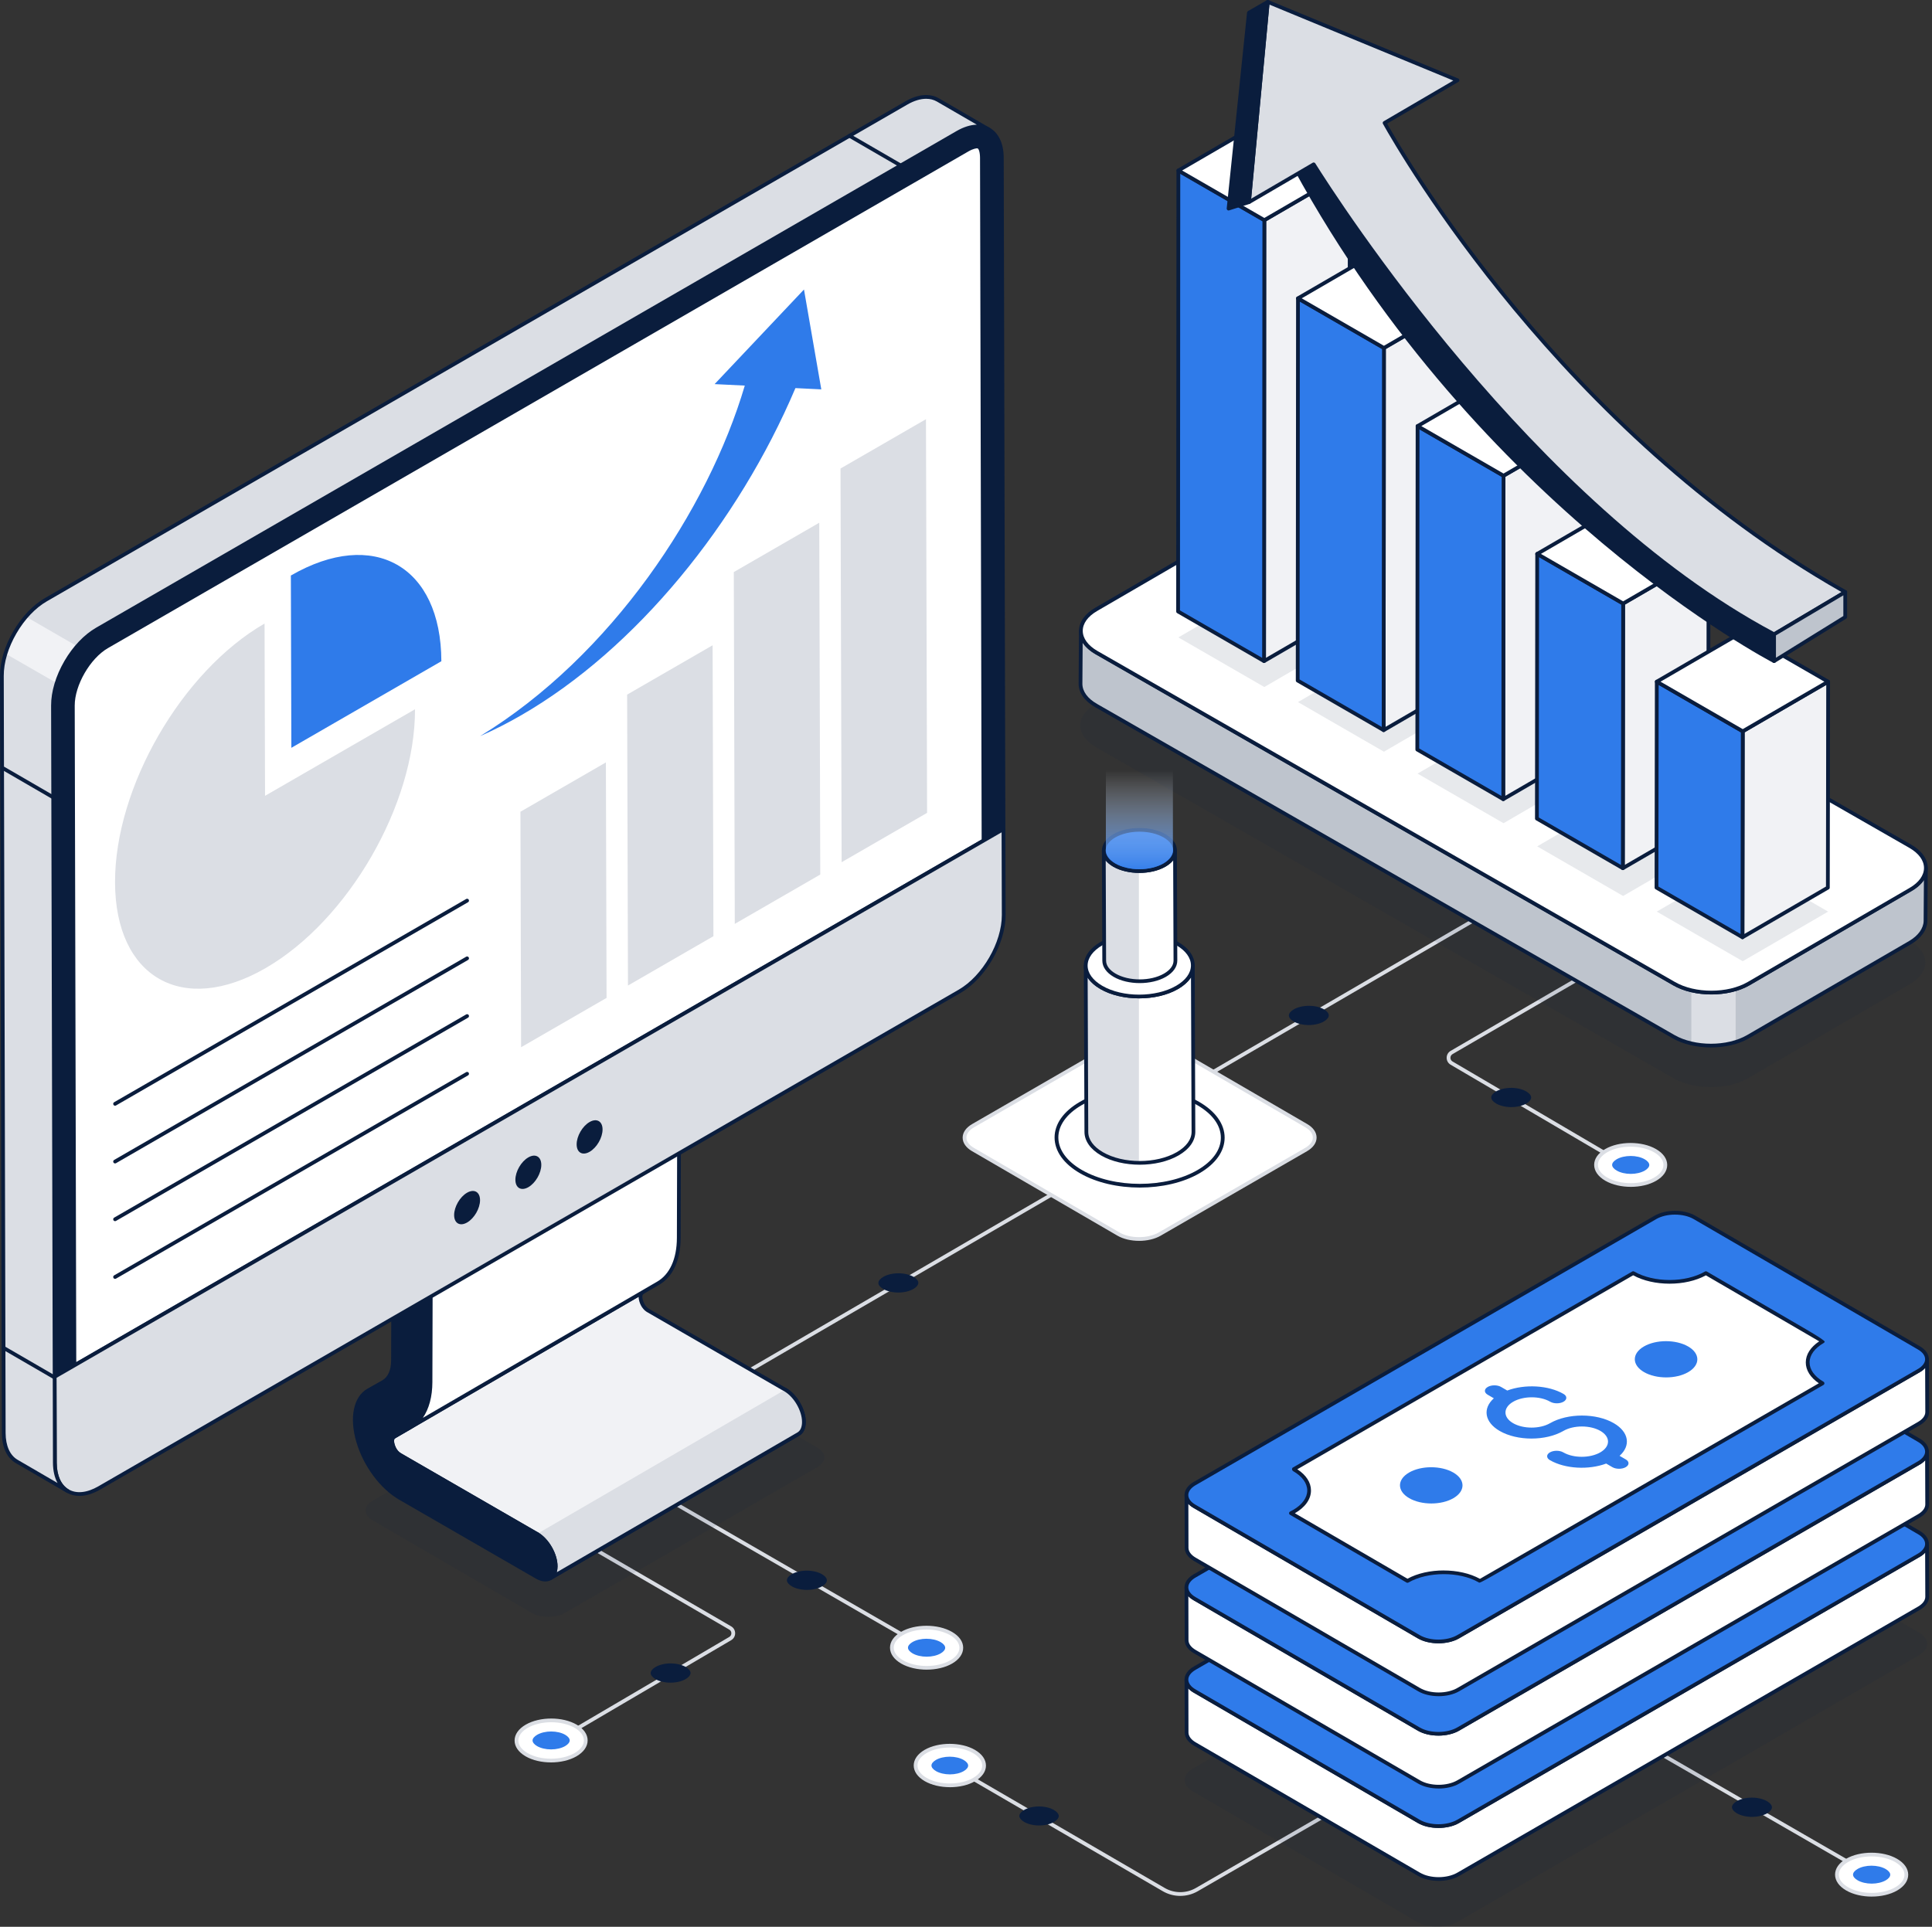 <?xml version="1.0" encoding="UTF-8"?> <svg xmlns="http://www.w3.org/2000/svg" width="401" height="400" viewBox="0 0 401 400" fill="none"><rect x="0" y="0" width="401" height="400" fill="#333333" stroke="none"/><path d="M244.978 393.584C243.721 393.584 242.461 393.258 241.34 392.606L195.554 365.986C195.368 365.877 195.306 365.638 195.415 365.452C195.521 365.265 195.76 365.203 195.949 365.31L241.735 391.93C243.73 393.09 246.212 393.093 248.21 391.939L294.312 365.31C294.494 365.203 294.736 365.265 294.847 365.452C294.953 365.638 294.889 365.877 294.702 365.984L248.6 392.613C247.482 393.258 246.231 393.58 244.978 393.58V393.584Z" fill="#DBDEE4"></path><path d="M202.145 363.599C204.93 365.206 204.944 367.816 202.178 369.423C199.412 371.031 194.909 371.031 192.127 369.423C189.342 367.816 189.328 365.209 192.096 363.601C194.862 361.994 199.363 361.994 202.145 363.601V363.599Z" fill="white"></path><path d="M197.168 371.014C195.277 371.014 193.383 370.598 191.941 369.764C190.464 368.91 189.651 367.754 189.648 366.504C189.648 365.263 190.45 364.114 191.908 363.265C194.78 361.596 199.463 361.596 202.35 363.265C203.827 364.119 204.64 365.277 204.642 366.525C204.642 367.766 203.841 368.917 202.385 369.766C200.95 370.601 199.061 371.017 197.168 371.017V371.014ZM197.123 362.781C195.374 362.781 193.627 363.166 192.301 363.939C191.093 364.641 190.426 365.551 190.429 366.502C190.429 367.461 191.105 368.378 192.331 369.085C195 370.627 199.338 370.629 201.993 369.085C203.201 368.383 203.865 367.473 203.862 366.52C203.862 365.561 203.186 364.644 201.959 363.934C200.624 363.164 198.872 362.778 197.123 362.778V362.781Z" fill="#DBDEE4"></path><path d="M197.155 368.354C196.07 368.354 195.018 368.106 194.273 367.676C193.675 367.331 193.33 366.905 193.33 366.51C193.33 366.12 193.666 365.7 194.254 365.357C194.994 364.927 196.041 364.681 197.124 364.681C198.209 364.681 199.259 364.929 200.003 365.359C200.604 365.707 200.946 366.132 200.949 366.527C200.949 366.917 200.613 367.338 200.025 367.678C199.285 368.108 198.24 368.354 197.155 368.354Z" fill="#2F7BEA"></path><path d="M215.681 378.96C214.515 378.96 213.388 378.696 212.586 378.232C211.943 377.861 211.572 377.405 211.572 376.979C211.572 376.561 211.934 376.11 212.565 375.741C213.359 375.28 214.482 375.013 215.648 375.013C216.813 375.013 217.941 375.277 218.74 375.741C219.383 376.112 219.754 376.571 219.754 376.994C219.754 377.412 219.392 377.864 218.761 378.23C217.967 378.691 216.844 378.956 215.678 378.956L215.681 378.96Z" fill="#0A1D3D"></path><path d="M115.096 361.97C114.961 361.97 114.831 361.901 114.758 361.776C114.649 361.589 114.711 361.35 114.897 361.242L151.367 339.822C151.642 339.662 151.805 339.376 151.802 339.059C151.802 338.742 151.637 338.456 151.363 338.298L92.41 304.024C92.223 303.915 92.162 303.676 92.27 303.489C92.377 303.3 92.616 303.239 92.805 303.348L151.757 337.622C152.275 337.922 152.582 338.458 152.585 339.057C152.585 339.655 152.28 340.194 151.764 340.496L115.295 361.915C115.233 361.951 115.165 361.97 115.096 361.97Z" fill="#DBDEE4"></path><path d="M119.456 364.263C122.274 362.635 122.291 359.992 119.492 358.363C116.693 356.734 112.138 356.734 109.32 358.363C106.502 359.992 106.488 362.635 109.287 364.263C112.086 365.892 116.639 365.892 119.456 364.263Z" fill="white"></path><path d="M114.366 365.871C112.454 365.871 110.544 365.448 109.09 364.604C107.615 363.746 106.804 362.58 106.807 361.325C106.807 360.063 107.632 358.89 109.123 358.027C112.045 356.337 116.785 356.34 119.685 358.027C121.16 358.886 121.971 360.051 121.969 361.306C121.966 362.571 121.141 363.741 119.65 364.606C118.191 365.45 116.276 365.873 114.364 365.873L114.366 365.871ZM114.414 357.529C112.643 357.529 110.87 357.921 109.516 358.704C108.275 359.422 107.591 360.354 107.589 361.327C107.589 362.294 108.26 363.219 109.485 363.93C112.17 365.493 116.558 365.495 119.262 363.93C120.503 363.212 121.188 362.28 121.191 361.306C121.191 360.339 120.519 359.415 119.295 358.704C117.952 357.921 116.184 357.531 114.414 357.531V357.529Z" fill="#DBDEE4"></path><path d="M114.409 359.446C113.31 359.446 112.249 359.697 111.492 360.134C110.885 360.484 110.537 360.917 110.537 361.316C110.537 361.711 110.878 362.136 111.473 362.484C112.223 362.919 113.282 363.169 114.378 363.169C115.475 363.169 116.537 362.919 117.293 362.484C117.901 362.134 118.248 361.701 118.248 361.302C118.248 360.907 117.908 360.482 117.312 360.134C116.563 359.699 115.506 359.449 114.409 359.449V359.446Z" fill="#2F7BEA"></path><path d="M139.207 345.315C138.027 345.315 136.886 345.585 136.075 346.053C135.425 346.429 135.049 346.892 135.049 347.322C135.049 347.748 135.415 348.204 136.053 348.578C136.857 349.046 137.994 349.315 139.171 349.315C140.351 349.315 141.49 349.046 142.301 348.578C142.954 348.202 143.327 347.738 143.327 347.308C143.327 346.883 142.961 346.426 142.322 346.055C141.519 345.587 140.382 345.32 139.205 345.32L139.207 345.315Z" fill="#0A1D3D"></path><path d="M195.1 344.259C195.034 344.259 194.966 344.242 194.904 344.207L121.26 301.687C121.073 301.581 121.009 301.342 121.116 301.155C121.225 300.966 121.466 300.905 121.65 301.014L195.294 343.533C195.481 343.639 195.545 343.878 195.438 344.065C195.365 344.19 195.235 344.261 195.1 344.261V344.259Z" fill="#DBDEE4"></path><path d="M187.245 345.008C184.422 343.379 184.406 340.734 187.209 339.105C190.013 337.477 194.577 337.477 197.4 339.105C200.222 340.734 200.237 343.377 197.433 345.006C194.629 346.634 190.067 346.637 187.245 345.006V345.008Z" fill="white"></path><path d="M192.343 346.616C190.426 346.616 188.511 346.193 187.048 345.349C185.552 344.486 184.729 343.314 184.727 342.049C184.727 340.794 185.537 339.629 187.012 338.771C189.92 337.08 194.667 337.08 197.593 338.771C199.089 339.633 199.914 340.804 199.914 342.068C199.914 343.323 199.104 344.489 197.626 345.347C196.172 346.191 194.258 346.614 192.343 346.614V346.616ZM187.438 344.676C190.145 346.238 194.539 346.24 197.234 344.676C198.461 343.964 199.137 343.04 199.134 342.073C199.134 341.099 198.446 340.168 197.203 339.451C194.492 337.886 190.095 337.884 187.405 339.451C186.18 340.163 185.504 341.087 185.504 342.052C185.504 343.026 186.192 343.957 187.436 344.676H187.438Z" fill="#DBDEE4"></path><path d="M192.303 340.201C193.402 340.201 194.468 340.451 195.225 340.889C195.832 341.238 196.18 341.671 196.182 342.07C196.182 342.465 195.842 342.891 195.244 343.238C194.494 343.673 193.433 343.924 192.334 343.924C191.235 343.924 190.171 343.673 189.414 343.236C188.807 342.886 188.457 342.453 188.457 342.052C188.457 341.657 188.797 341.231 189.393 340.884C190.142 340.449 191.204 340.198 192.301 340.198L192.303 340.201Z" fill="#2F7BEA"></path><path d="M163.33 328.046C163.33 327.62 163.696 327.164 164.337 326.793C165.143 326.325 166.28 326.058 167.46 326.058C168.642 326.058 169.786 326.327 170.597 326.795C171.249 327.171 171.623 327.634 171.625 328.065C171.625 328.49 171.259 328.946 170.618 329.32C169.812 329.788 168.672 330.057 167.493 330.057C166.313 330.057 165.169 329.788 164.358 329.32C163.706 328.944 163.33 328.481 163.33 328.048" fill="#0A1D3D"></path><path d="M337.752 242.502C337.686 242.502 337.618 242.485 337.554 242.448L301.084 221.028C300.569 220.726 300.261 220.189 300.264 219.591C300.264 218.993 300.573 218.456 301.091 218.156L360.044 183.882C360.23 183.776 360.469 183.837 360.578 184.024C360.687 184.211 360.623 184.449 360.438 184.558L301.486 218.832C301.212 218.991 301.046 219.277 301.046 219.593C301.046 219.91 301.207 220.196 301.481 220.357L337.951 241.776C338.138 241.885 338.197 242.124 338.09 242.311C338.017 242.436 337.887 242.504 337.752 242.504V242.502Z" fill="#DBDEE4"></path><path d="M333.394 244.79C330.576 243.161 330.559 240.518 333.358 238.89C336.157 237.261 340.712 237.261 343.53 238.89C346.348 240.518 346.362 243.161 343.563 244.79C340.764 246.419 336.211 246.419 333.394 244.79Z" fill="white"></path><path d="M338.483 246.386C336.571 246.386 334.659 245.965 333.198 245.119C331.706 244.256 330.881 243.084 330.879 241.821C330.879 240.566 331.687 239.403 333.162 238.545C336.065 236.855 340.805 236.855 343.724 238.545C345.216 239.408 346.041 240.58 346.041 241.843C346.041 243.098 345.232 244.263 343.757 245.121C342.304 245.965 340.394 246.388 338.481 246.388L338.483 246.386ZM333.588 244.445C336.295 246.008 340.682 246.008 343.365 244.445C344.589 243.734 345.263 242.809 345.261 241.843C345.261 240.871 344.575 239.937 343.334 239.221C340.628 237.656 336.24 237.656 333.555 239.221C332.33 239.933 331.659 240.857 331.659 241.824C331.659 242.798 332.347 243.729 333.588 244.448V244.445Z" fill="#DBDEE4"></path><path d="M338.448 239.973C339.548 239.973 340.609 240.223 341.365 240.661C341.973 241.01 342.32 241.443 342.32 241.843C342.32 242.237 341.98 242.663 341.384 243.01C340.635 243.445 339.576 243.696 338.479 243.696C337.382 243.696 336.321 243.445 335.564 243.01C334.957 242.66 334.609 242.228 334.609 241.828C334.609 241.434 334.95 241.008 335.545 240.661C336.295 240.226 337.351 239.975 338.448 239.975V239.973Z" fill="#2F7BEA"></path><path d="M313.642 225.832C314.821 225.832 315.963 226.102 316.774 226.57C317.424 226.945 317.8 227.409 317.8 227.839C317.8 228.264 317.433 228.721 316.795 229.094C315.991 229.562 314.854 229.832 313.677 229.832C312.498 229.832 311.358 229.562 310.547 229.094C309.895 228.718 309.521 228.255 309.521 227.825C309.521 227.399 309.888 226.943 310.526 226.572C311.33 226.104 312.467 225.837 313.644 225.837L313.642 225.832Z" fill="#0A1D3D"></path><path d="M225.264 238.369C225.129 238.369 224.999 238.3 224.926 238.175C224.817 237.988 224.881 237.75 225.066 237.641L317.039 184.099C317.226 183.99 317.465 184.051 317.573 184.238C317.682 184.425 317.618 184.664 317.434 184.772L225.46 238.315C225.399 238.35 225.33 238.369 225.264 238.369Z" fill="#DBDEE4"></path><path d="M271.67 208.803C270.488 208.803 269.346 209.073 268.536 209.541C267.883 209.917 267.51 210.38 267.51 210.808C267.51 211.233 267.876 211.689 268.517 212.061C269.323 212.529 270.46 212.796 271.639 212.796C272.819 212.796 273.961 212.526 274.772 212.058C275.424 211.682 275.797 211.219 275.8 210.789C275.8 210.363 275.433 209.907 274.795 209.536C273.991 209.068 272.852 208.801 271.673 208.801L271.67 208.803Z" fill="#0A1D3D"></path><path d="M140.069 293.907C139.934 293.907 139.804 293.839 139.731 293.713C139.622 293.526 139.686 293.288 139.87 293.179L231.846 239.637C232.033 239.526 232.272 239.589 232.381 239.776C232.489 239.963 232.425 240.202 232.241 240.31L140.265 293.853C140.204 293.888 140.135 293.907 140.069 293.907Z" fill="#DBDEE4"></path><path d="M186.475 264.331C185.293 264.331 184.151 264.601 183.34 265.069C182.688 265.445 182.314 265.908 182.314 266.336C182.314 266.762 182.681 267.218 183.321 267.589C184.128 268.057 185.265 268.324 186.444 268.324C187.624 268.324 188.765 268.055 189.576 267.587C190.229 267.211 190.602 266.747 190.605 266.317C190.605 265.892 190.238 265.435 189.6 265.064C188.796 264.596 187.657 264.329 186.477 264.329L186.475 264.331Z" fill="#0A1D3D"></path><path d="M391.253 391.368C391.187 391.368 391.118 391.351 391.057 391.316L317.412 348.797C317.226 348.69 317.162 348.451 317.268 348.265C317.377 348.076 317.618 348.014 317.802 348.123L391.447 390.642C391.633 390.749 391.697 390.987 391.591 391.174C391.517 391.299 391.387 391.37 391.253 391.37V391.368Z" fill="#DBDEE4"></path><path d="M383.387 392.128C380.565 390.499 380.548 387.854 383.352 386.225C386.155 384.597 390.72 384.597 393.542 386.225C396.365 387.854 396.379 390.497 393.576 392.126C390.772 393.754 386.21 393.757 383.387 392.126V392.128Z" fill="white"></path><path d="M388.495 393.727C386.581 393.727 384.663 393.304 383.2 392.46C381.704 391.597 380.881 390.424 380.879 389.16C380.879 387.904 381.69 386.739 383.165 385.881C386.072 384.191 390.819 384.191 393.745 385.881C395.239 386.744 396.064 387.916 396.064 389.179C396.064 390.434 395.256 391.599 393.779 392.457C392.325 393.301 390.41 393.724 388.493 393.724L388.495 393.727ZM383.593 391.786C386.302 393.348 390.694 393.351 393.389 391.786C394.615 391.074 395.289 390.148 395.289 389.183C395.289 388.212 394.604 387.28 393.36 386.559C390.649 384.994 386.254 384.994 383.562 386.559C382.337 387.271 381.661 388.195 381.661 389.162C381.661 390.136 382.349 391.067 383.593 391.786Z" fill="#DBDEE4"></path><path d="M388.455 387.311C389.555 387.311 390.621 387.562 391.377 387.999C391.985 388.349 392.332 388.781 392.334 389.181C392.334 389.576 391.994 390.001 391.396 390.349C390.647 390.784 389.585 391.034 388.486 391.034C387.387 391.034 386.323 390.784 385.567 390.346C384.959 389.996 384.609 389.564 384.609 389.162C384.609 388.767 384.95 388.342 385.545 387.994C386.295 387.559 387.356 387.309 388.453 387.309L388.455 387.311Z" fill="#2F7BEA"></path><path d="M359.482 375.166C359.482 374.74 359.849 374.284 360.489 373.913C361.296 373.445 362.433 373.178 363.612 373.178C364.794 373.178 365.938 373.447 366.749 373.915C367.401 374.291 367.775 374.754 367.777 375.185C367.777 375.61 367.411 376.066 366.77 376.44C365.964 376.908 364.825 377.177 363.645 377.177C362.466 377.177 361.322 376.908 360.511 376.44C359.858 376.064 359.482 375.601 359.482 375.168" fill="#0A1D3D"></path><g opacity="0.1"><path d="M77.326 311.569C75.406 312.677 75.394 314.474 77.304 315.583L110.342 334.808C112.249 335.917 115.351 335.917 117.27 334.808L169.656 304.562C171.576 303.454 171.587 301.657 169.677 300.548L136.64 281.323C134.732 280.214 131.631 280.214 129.711 281.323L77.326 311.569Z" fill="#0A1D3D"></path></g><path d="M166.86 295.207C166.86 296.436 166.43 297.297 165.723 297.703L114.202 327.644C114.907 327.24 115.325 326.377 115.339 325.162C115.339 322.692 113.602 319.676 111.46 318.446L83.056 302.036C82.767 301.866 82.519 301.658 82.325 301.436C81.895 300.939 81.673 300.377 81.555 300.013C81.399 299.53 81.255 298.72 81.737 298.301L133.35 268.294C132.775 268.698 132.931 269.547 133.09 270.072C133.194 270.424 133.404 270.986 133.846 271.483C134.042 271.719 134.29 271.927 134.591 272.097L162.981 288.496C165.137 289.723 166.874 292.756 166.86 295.209V295.207Z" fill="#F1F2F5"></path><path d="M114.196 328.032C114.061 328.032 113.931 327.961 113.858 327.836C113.751 327.649 113.813 327.41 114 327.304L114.016 327.294C114.602 326.949 114.931 326.19 114.943 325.155C114.943 322.808 113.291 319.947 111.258 318.784L82.851 302.372C82.539 302.187 82.253 301.951 82.021 301.693C81.655 301.268 81.371 300.743 81.173 300.129C80.872 299.204 80.981 298.429 81.47 298.003L133.142 267.956C133.324 267.852 133.554 267.906 133.667 268.084C133.778 268.258 133.733 268.492 133.563 268.613C133.213 268.861 133.308 269.481 133.452 269.958C133.603 270.464 133.83 270.887 134.128 271.22C134.31 271.438 134.525 271.613 134.773 271.755L163.166 288.155C165.426 289.444 167.255 292.607 167.241 295.207C167.241 296.54 166.768 297.547 165.91 298.041L114.409 327.968C114.409 327.968 114.394 327.978 114.387 327.98C114.326 328.015 114.26 328.032 114.194 328.032H114.196ZM132.544 269.206L81.924 298.637C81.702 298.838 81.764 299.422 81.915 299.89C82.08 300.405 82.314 300.838 82.61 301.18C82.785 301.377 83.005 301.559 83.246 301.701L111.645 318.108C113.893 319.397 115.721 322.56 115.721 325.16C115.716 325.616 115.657 326.032 115.548 326.403L165.518 297.365C166.125 297.015 166.461 296.249 166.461 295.207C166.473 292.895 164.788 289.976 162.778 288.831L134.386 272.431C134.057 272.246 133.769 272.01 133.535 271.729C133.171 271.322 132.887 270.797 132.705 270.18C132.592 269.8 132.544 269.478 132.544 269.206Z" fill="#0A1D3D"></path><path d="M162.976 288.489C165.132 289.716 166.869 292.749 166.855 295.203C166.855 296.432 166.425 297.292 165.718 297.699L114.197 327.64C114.902 327.236 115.32 326.373 115.334 325.158C115.334 322.688 113.597 319.671 111.455 318.442" fill="#DBDEE4"></path><path d="M114.198 328.029C114.064 328.029 113.934 327.958 113.86 327.833C113.754 327.646 113.815 327.407 114.002 327.301L114.021 327.291C114.607 326.946 114.934 326.187 114.945 325.152C114.945 322.805 113.293 319.944 111.26 318.781C111.073 318.675 111.009 318.436 111.116 318.249C111.222 318.063 111.459 317.997 111.648 318.105C113.896 319.394 115.725 322.556 115.725 325.157C115.721 325.613 115.662 326.029 115.553 326.4L165.523 297.362C166.13 297.012 166.466 296.246 166.466 295.204C166.478 292.892 164.792 289.973 162.783 288.828C162.596 288.722 162.532 288.483 162.639 288.297C162.745 288.107 162.982 288.044 163.171 288.15C165.433 289.438 167.263 292.604 167.246 295.206C167.246 296.537 166.773 297.544 165.915 298.038L114.413 327.965C114.413 327.965 114.399 327.975 114.392 327.977C114.331 328.012 114.265 328.029 114.198 328.029Z" fill="#0A1D3D"></path><path d="M85.532 261.744C87.688 262.988 89.416 265.992 89.409 268.46L89.357 286.929C89.345 291.435 87.806 294.801 85.021 296.38L81.915 298.16C81.237 298.548 81.391 299.477 81.558 300.014C81.712 300.541 82.116 301.5 83.064 302.046L111.461 318.44C113.601 319.676 115.345 322.697 115.338 325.156C115.331 327.633 113.575 328.614 111.435 327.38L83.038 310.987C79.218 308.781 75.802 304.186 74.351 299.274C72.899 294.371 73.722 290.208 76.422 288.65L79.535 286.894C80.847 286.147 81.568 284.565 81.573 282.438L81.624 263.969C81.632 261.501 83.388 260.51 85.527 261.744H85.532Z" fill="#0A1D3D"></path><path d="M113.178 328.309C112.576 328.309 111.914 328.112 111.238 327.72L82.84 311.326C78.93 309.069 75.451 304.381 73.974 299.386C72.472 294.314 73.356 289.969 76.224 288.314L79.342 286.555C80.521 285.884 81.176 284.421 81.181 282.44L81.235 263.971C81.238 262.64 81.713 261.633 82.573 261.139C83.434 260.64 84.554 260.734 85.724 261.41C88.015 262.732 89.804 265.831 89.795 268.464L89.743 286.933C89.731 291.595 88.119 295.072 85.207 296.722L82.103 298.502C81.628 298.772 81.822 299.568 81.926 299.899C82.065 300.375 82.417 301.23 83.254 301.712L111.651 318.106C113.904 319.406 115.731 322.572 115.722 325.16C115.717 326.493 115.244 327.5 114.384 327.994C114.022 328.205 113.611 328.309 113.174 328.309H113.178ZM83.791 261.604C83.486 261.604 83.207 261.675 82.963 261.815C82.356 262.165 82.02 262.93 82.018 263.973L81.963 282.442C81.956 284.716 81.162 286.418 79.73 287.236L76.614 288.995C74.07 290.46 73.328 294.453 74.723 299.169C76.146 303.984 79.486 308.492 83.23 310.655L111.628 327.049C112.547 327.578 113.389 327.675 113.999 327.323C114.606 326.973 114.942 326.207 114.944 325.162C114.951 322.862 113.266 319.943 111.264 318.785L82.866 302.391C81.793 301.772 81.349 300.708 81.181 300.129C80.843 299.055 81.037 298.214 81.72 297.826L84.824 296.046C87.483 294.54 88.951 291.302 88.963 286.933L89.015 268.464C89.022 266.124 87.37 263.264 85.334 262.087C84.784 261.767 84.254 261.607 83.791 261.607V261.604Z" fill="#0A1D3D"></path><path d="M136.547 266.429C139.325 264.845 140.873 261.481 140.885 256.973L140.934 238.511C140.934 236.039 139.216 233.039 137.06 231.798C135.975 231.164 135.001 231.115 134.294 231.531L82.762 261.469C83.469 261.056 84.454 261.115 85.528 261.737C87.683 262.98 89.414 265.989 89.402 268.45L89.352 286.924C89.341 291.127 88 294.332 85.563 296.013C85.551 296.037 85.539 296.049 85.528 296.049L81.909 298.145C81.847 298.181 81.786 298.219 81.738 298.292L133.344 268.292L136.549 266.427L136.547 266.429Z" fill="white"></path><path d="M81.738 298.685C81.634 298.685 81.53 298.643 81.454 298.562C81.329 298.43 81.312 298.229 81.414 298.078C81.511 297.931 81.632 297.86 81.707 297.813L85.288 295.74C85.305 295.723 85.324 295.707 85.343 295.695C87.666 294.092 88.95 290.976 88.964 286.925L89.014 268.451C89.026 266.111 87.376 263.253 85.333 262.076C84.435 261.553 83.577 261.454 82.974 261.799L82.96 261.808C82.773 261.915 82.534 261.853 82.426 261.667C82.317 261.482 82.381 261.243 82.565 261.135C82.565 261.135 82.577 261.13 82.579 261.125L134.095 231.194C134.965 230.685 136.086 230.78 137.256 231.463C139.537 232.777 141.324 235.874 141.324 238.515L141.274 256.977C141.263 261.631 139.653 265.108 136.74 266.77L81.932 298.636C81.87 298.671 81.802 298.688 81.736 298.688L81.738 298.685ZM84.511 260.905C84.905 260.998 85.314 261.163 85.723 261.399C87.981 262.7 89.806 265.865 89.794 268.453L89.744 286.925C89.735 289.943 89.047 292.485 87.763 294.34L136.35 266.092H136.353C139.012 264.577 140.482 261.338 140.494 256.974L140.544 238.515C140.544 236.17 138.894 233.309 136.863 232.139C135.951 231.605 135.105 231.508 134.488 231.87L84.508 260.908L84.511 260.905Z" fill="#0A1D3D"></path><path d="M207.938 32.776C207.921 26.952 203.798 24.602 198.73 27.528L20.144 130.637C15.076 133.563 10.98 140.657 10.996 146.482L11.339 285.812L208.28 172.107L207.938 32.774V32.776Z" fill="#0A1D3D"></path><path d="M11.338 286.209C11.272 286.209 11.204 286.192 11.142 286.157C11.022 286.088 10.946 285.958 10.946 285.819L10.605 146.488C10.589 140.548 14.78 133.288 19.948 130.305L198.536 27.194C201.12 25.703 203.571 25.471 205.441 26.544C207.294 27.61 208.32 29.825 208.329 32.778L208.67 172.11C208.67 172.25 208.594 172.38 208.474 172.448L11.532 286.157C11.471 286.192 11.405 286.209 11.336 286.209H11.338ZM202.845 26.66C201.651 26.66 200.316 27.067 198.924 27.87L20.34 130.979C15.388 133.839 11.371 140.794 11.388 146.486L11.728 285.143L207.892 171.888L207.552 32.782C207.545 30.121 206.656 28.147 205.053 27.223C204.403 26.847 203.658 26.66 202.85 26.66H202.845Z" fill="#0A1D3D"></path><path d="M15.117 146.47C15.105 142.125 18.415 136.398 22.202 134.211L200.785 31.105C201.889 30.469 202.589 30.4 202.84 30.4C203.726 30.4 203.799 32.228 203.799 32.79L204.135 174.499L15.439 283.451L15.117 146.472V146.47Z" fill="white"></path><path d="M15.441 283.84C15.374 283.84 15.306 283.824 15.244 283.788C15.124 283.72 15.048 283.59 15.048 283.45L14.727 146.472C14.715 142.006 18.116 136.12 22.005 133.875L200.593 30.766C201.735 30.107 202.491 30.01 202.841 30.01C204.061 30.01 204.191 31.953 204.191 32.79L204.529 174.496C204.529 174.635 204.453 174.765 204.333 174.834L15.634 283.786C15.573 283.821 15.507 283.838 15.438 283.838L15.441 283.84ZM202.841 30.79C202.671 30.79 202.033 30.837 200.983 31.442L22.397 134.551C18.717 136.676 15.497 142.248 15.509 146.472L15.828 282.776L203.749 174.274L203.411 32.792C203.411 31.672 203.16 30.792 202.841 30.792V30.79Z" fill="#0A1D3D"></path><path d="M11.338 285.815L11.387 303.646C11.404 309.47 15.527 311.82 20.595 308.893L199.181 205.787C204.249 202.861 208.345 195.767 208.329 189.942L208.279 172.111L11.338 285.815Z" fill="#DBDEE4"></path><path d="M16.476 310.548C15.533 310.548 14.661 310.326 13.886 309.881C12.032 308.815 11.006 306.6 10.997 303.648L10.947 285.817C10.947 285.677 11.023 285.547 11.143 285.479L208.085 171.773C208.208 171.702 208.354 171.704 208.475 171.773C208.595 171.842 208.671 171.972 208.671 172.111L208.721 189.942C208.737 195.882 204.546 203.142 199.379 206.125L20.79 309.231C19.278 310.106 17.807 310.548 16.474 310.548H16.476ZM11.727 286.041L11.777 303.648C11.784 306.309 12.673 308.283 14.273 309.208C15.89 310.137 18.065 309.905 20.4 308.56L198.986 205.451C203.939 202.591 207.955 195.637 207.938 189.944L207.889 172.787L11.727 286.041Z" fill="#0A1D3D"></path><path d="M205.268 26.89C203.597 25.914 201.29 26.063 198.732 27.54L20.144 130.642C18.664 131.5 17.26 132.727 16.033 134.161C15.161 135.152 14.393 136.232 13.726 137.386C12.899 138.806 12.232 140.3 11.774 141.809C11.27 143.392 10.989 144.974 11.005 146.482L11.391 303.657C11.405 306.541 12.426 308.584 14.066 309.544L3.462 303.376C1.822 302.414 0.8 300.374 0.786 297.49L0.401 140.315C0.387 138.821 0.652 137.253 1.141 135.686C1.614 134.178 2.28 132.684 3.093 131.28C3.774 130.126 4.542 129.018 5.415 128.027C6.642 126.578 8.048 125.351 9.542 124.493L188.128 21.373C190.686 19.893 192.993 19.775 194.664 20.737L205.268 26.89Z" fill="#DBDEE4"></path><path d="M16.028 134.163C15.155 135.153 14.387 136.233 13.72 137.387C12.893 138.808 12.226 140.302 11.768 141.81L1.133 135.687C1.606 134.179 2.272 132.685 3.085 131.281C3.766 130.127 4.534 129.019 5.407 128.028L16.025 134.167L16.028 134.163Z" fill="#F1F2F5"></path><path d="M14.06 309.94C13.994 309.94 13.926 309.923 13.864 309.888L3.258 303.72C1.423 302.645 0.402 300.437 0.388 297.498L0 140.318C-0.014 137.427 0.96 134.148 2.745 131.085C4.503 128.052 6.846 125.589 9.335 124.154L187.923 21.038C190.509 19.542 192.97 19.32 194.852 20.402L205.44 26.546C205.44 26.546 205.454 26.556 205.463 26.56C205.65 26.669 205.712 26.908 205.603 27.095C205.494 27.281 205.253 27.343 205.071 27.236L205.054 27.227C203.445 26.298 201.272 26.534 198.927 27.889L20.334 130.986C17.963 132.361 15.732 134.706 14.056 137.588C12.321 140.571 11.375 143.732 11.387 146.486L11.772 303.661C11.786 306.311 12.668 308.283 14.257 309.212C14.443 309.32 14.505 309.559 14.396 309.746C14.325 309.871 14.193 309.94 14.058 309.94H14.06ZM192.228 20.509C191.032 20.509 189.699 20.913 188.313 21.715L9.725 124.83C7.352 126.199 5.113 128.558 3.418 131.477C1.702 134.423 0.766 137.562 0.78 140.316L1.166 297.491C1.18 300.141 2.061 302.113 3.648 303.042L11.942 307.867C11.33 306.746 11.002 305.321 10.992 303.666L10.607 146.49C10.593 143.599 11.576 140.299 13.382 137.198C15.124 134.2 17.453 131.754 19.944 130.312L198.532 27.208C200.01 26.355 201.44 25.91 202.742 25.884L194.459 21.079C193.795 20.698 193.044 20.509 192.226 20.509H192.228Z" fill="#0A1D3D"></path><path d="M99.636 249.145C99.636 250.854 98.442 252.927 96.953 253.785C95.468 254.638 94.265 253.958 94.258 252.248C94.253 250.539 95.452 248.466 96.936 247.608C98.421 246.75 99.631 247.436 99.636 249.145Z" fill="#0A1D3D"></path><path d="M112.35 241.811C112.35 243.52 111.157 245.593 109.667 246.451C108.183 247.304 106.98 246.624 106.973 244.914C106.968 243.205 108.166 241.132 109.651 240.274C111.135 239.416 112.346 240.102 112.35 241.811Z" fill="#0A1D3D"></path><path d="M125.065 234.467C125.065 236.176 123.872 238.249 122.382 239.107C120.898 239.961 119.695 239.28 119.688 237.571C119.683 235.862 120.881 233.788 122.366 232.93C123.85 232.072 125.061 232.758 125.065 234.467Z" fill="#0A1D3D"></path><path d="M186.947 34.75C186.881 34.75 186.813 34.733 186.751 34.698L176.142 28.542C175.955 28.433 175.892 28.195 176 28.008C176.107 27.819 176.35 27.757 176.532 27.866L187.141 34.022C187.328 34.13 187.392 34.369 187.283 34.556C187.212 34.681 187.08 34.75 186.945 34.75H186.947Z" fill="#0A1D3D"></path><path d="M11.332 286.344C11.266 286.344 11.197 286.328 11.136 286.292L0.527 280.137C0.34 280.028 0.276 279.789 0.385 279.603C0.491 279.414 0.733 279.352 0.917 279.461L11.526 285.616C11.713 285.725 11.777 285.964 11.668 286.151C11.597 286.276 11.465 286.344 11.33 286.344H11.332Z" fill="#0A1D3D"></path><path d="M11.332 166.078C11.266 166.078 11.197 166.062 11.136 166.026L0.527 159.871C0.34 159.762 0.276 159.523 0.385 159.336C0.491 159.15 0.733 159.088 0.917 159.195L11.526 165.35C11.713 165.459 11.777 165.698 11.668 165.884C11.597 166.01 11.465 166.078 11.33 166.078H11.332Z" fill="#0A1D3D"></path><path d="M192.192 87.022L192.423 168.747L174.685 178.99L174.453 97.265L192.192 87.022Z" fill="#DBDEE4"></path><path d="M170.043 108.517L170.251 181.552L152.51 191.794L152.305 118.759L170.043 108.517Z" fill="#DBDEE4"></path><path d="M147.907 133.956L148.077 194.351L130.339 204.594L130.166 144.199L147.907 133.956Z" fill="#DBDEE4"></path><path d="M125.758 158.273L125.896 207.159L108.157 217.402L108.018 168.516L125.758 158.273Z" fill="#DBDEE4"></path><path d="M60.371 119.477C77.556 109.554 91.551 117.508 91.607 137.268L60.473 155.243L60.371 119.477Z" fill="#2F7BEA"></path><path d="M54.91 129.444L55.012 165.21L86.137 147.24C86.194 167 72.292 191.069 55.113 200.985C37.919 210.914 23.934 202.945 23.877 183.185C23.82 163.425 37.715 139.373 54.91 129.444Z" fill="#DBDEE4"></path><path d="M23.886 229.541C23.751 229.541 23.621 229.471 23.547 229.345C23.441 229.159 23.505 228.92 23.692 228.813L96.757 186.627C96.939 186.519 97.18 186.582 97.291 186.769C97.397 186.956 97.334 187.195 97.147 187.301L24.082 229.487C24.02 229.523 23.954 229.539 23.886 229.539V229.541Z" fill="#0A1D3D"></path><path d="M23.886 241.524C23.751 241.524 23.621 241.453 23.547 241.328C23.441 241.141 23.505 240.902 23.692 240.796L96.757 198.61C96.939 198.501 97.18 198.565 97.291 198.752C97.397 198.938 97.334 199.177 97.147 199.283L24.082 241.47C24.02 241.505 23.954 241.522 23.886 241.522V241.524Z" fill="#0A1D3D"></path><path d="M23.886 253.506C23.751 253.506 23.621 253.435 23.547 253.31C23.441 253.123 23.505 252.885 23.692 252.778L96.757 210.592C96.939 210.483 97.18 210.547 97.291 210.734C97.397 210.921 97.334 211.159 97.147 211.266L24.082 253.452C24.02 253.487 23.954 253.504 23.886 253.504V253.506Z" fill="#0A1D3D"></path><path d="M23.886 265.488C23.751 265.488 23.621 265.417 23.547 265.291C23.441 265.105 23.505 264.866 23.692 264.76L96.757 222.573C96.939 222.467 97.18 222.529 97.291 222.715C97.397 222.902 97.334 223.141 97.147 223.247L24.082 265.433C24.02 265.469 23.954 265.485 23.886 265.485V265.488Z" fill="#0A1D3D"></path><path d="M166.872 60.099L170.467 80.832L165.097 80.568C153.202 108.608 132.033 134.71 108.201 148.471C105.381 150.099 102.523 151.555 99.639 152.82C126.901 136.171 146.956 105.864 154.587 80.047L148.323 79.74L166.872 60.101V60.099Z" fill="#2F7BEA"></path><g opacity="0.1"><path d="M396.388 195.314C400.678 197.792 400.678 201.82 396.416 204.297L362.821 223.828C358.559 226.305 351.63 226.305 347.34 223.828L227.482 155.114C223.168 152.622 223.144 148.609 227.409 146.131L261.004 126.601C265.266 124.123 272.218 124.109 276.533 126.601L396.39 195.314H396.388Z" fill="#0A1D3D"></path></g><path d="M399.738 180.207L399.662 191.185C399.613 192.809 398.563 194.435 396.438 195.686L362.84 215.19C362.065 215.64 361.19 216.015 360.24 216.316C357.415 217.216 354.016 217.29 351.04 216.59C349.69 216.29 348.439 215.814 347.34 215.19L227.518 146.477C225.317 145.226 224.268 143.576 224.268 141.95L224.343 130.948C224.343 132.598 225.442 134.225 227.594 135.475L347.468 204.212C348.518 204.813 349.742 205.288 351.042 205.562C353.992 206.288 357.368 206.212 360.242 205.361C361.219 205.061 362.143 204.685 362.942 204.21L396.516 184.656C398.667 183.455 399.74 181.805 399.74 180.205L399.738 180.207Z" fill="#BEC4CD"></path><path d="M360.245 205.356V216.308C357.42 217.208 354.021 217.282 351.045 216.582V205.554C353.995 206.28 357.371 206.205 360.245 205.354V205.356Z" fill="#DBDEE4"></path><path d="M355.122 217.447C352.247 217.447 349.363 216.811 347.158 215.54L227.326 146.812C225.104 145.552 223.877 143.824 223.877 141.942L223.95 130.945C223.95 130.73 224.125 130.558 224.34 130.558C224.555 130.558 224.728 130.733 224.728 130.948C224.728 132.515 225.813 134.004 227.784 135.139L347.652 203.867C351.817 206.287 358.589 206.287 362.75 203.867L396.319 184.32C398.222 183.254 399.319 181.771 399.338 180.242V180.199C399.338 179.982 399.513 179.809 399.728 179.809C399.943 179.809 400.116 179.984 400.116 180.199V180.251L400.042 191.196C400.002 193.021 398.759 194.78 396.636 196.026L363.031 215.537C360.861 216.809 357.994 217.445 355.117 217.445L355.122 217.447ZM224.714 133.413L224.657 141.945C224.657 143.528 225.742 145.018 227.711 146.133L347.545 214.864C351.741 217.282 358.511 217.284 362.641 214.864L396.246 195.352C398.13 194.248 399.231 192.73 399.265 191.187L399.321 182.693C398.74 183.568 397.851 184.358 396.704 184.998L363.142 204.54C358.764 207.089 351.64 207.086 347.262 204.54L227.397 135.815C226.201 135.127 225.295 134.309 224.711 133.411L224.714 133.413Z" fill="#0A1D3D"></path><path d="M396.505 175.685C400.796 178.163 400.796 182.191 396.534 184.668L362.938 204.199C358.676 206.676 351.748 206.676 347.457 204.199L227.599 135.485C223.285 132.994 223.262 128.98 227.526 126.502L261.121 106.972C265.384 104.494 272.336 104.48 276.65 106.972L396.508 175.685H396.505Z" fill="white"></path><path d="M355.209 206.439C352.335 206.439 349.458 205.805 347.262 204.538L227.404 135.825C225.182 134.541 223.957 132.818 223.955 130.967C223.953 129.137 225.151 127.43 227.328 126.163L260.924 106.635C265.299 104.092 272.438 104.092 276.842 106.635L396.697 175.349C398.898 176.621 400.113 178.335 400.116 180.181C400.116 182.022 398.915 183.736 396.726 185.008L363.13 204.536C360.949 205.803 358.077 206.437 355.204 206.437L355.209 206.439ZM268.871 105.496C266.131 105.496 263.394 106.101 261.316 107.309L227.721 126.837C225.792 127.958 224.73 129.423 224.735 130.964C224.735 132.525 225.823 134.009 227.794 135.146L347.652 203.86C351.826 206.271 358.597 206.273 362.743 203.86L396.338 184.332C398.277 183.207 399.34 181.731 399.34 180.181C399.338 178.625 398.262 177.15 396.312 176.023L276.457 107.309C274.36 106.099 271.616 105.496 268.873 105.496H268.871Z" fill="#0A1D3D"></path><g opacity="0.1"><path d="M280.142 132.322L262.418 142.621L244.58 132.322L262.302 122.022L280.142 132.322Z" fill="#0A1D3D"></path></g><g opacity="0.1"><path d="M304.966 145.75L287.244 156.049L269.404 145.75L287.126 135.45L304.966 145.75Z" fill="#0A1D3D"></path></g><g opacity="0.1"><path d="M329.791 160.593L312.069 170.895L294.229 160.596L311.953 150.294L329.791 160.593Z" fill="#0A1D3D"></path></g><g opacity="0.1"><path d="M354.615 175.702L336.891 186.001L319.053 175.702L336.775 165.402L354.615 175.702Z" fill="#0A1D3D"></path></g><g opacity="0.1"><path d="M379.439 189.247L361.717 199.546L343.877 189.247L361.601 178.947L379.439 189.247Z" fill="#0A1D3D"></path></g><path d="M280.144 35.4L280.085 126.942L262.363 137.242L262.42 45.7L280.144 35.4Z" fill="#F1F2F5"></path><path d="M262.365 137.632C262.299 137.632 262.23 137.615 262.169 137.58C262.048 137.509 261.973 137.381 261.973 137.241L262.032 45.7C262.032 45.56 262.107 45.432 262.226 45.362L279.95 35.062C280.073 34.991 280.219 34.993 280.342 35.062C280.463 35.133 280.539 35.261 280.539 35.4L280.479 126.942C280.479 127.081 280.404 127.209 280.286 127.28L262.561 137.58C262.5 137.615 262.431 137.632 262.365 137.632ZM262.812 45.924L262.753 136.563L279.697 126.717L279.756 36.078L262.812 45.924Z" fill="#0A1D3D"></path><path d="M262.418 45.7L262.362 137.242L244.521 126.942L244.581 35.4L262.418 45.7Z" fill="#2F7BEA"></path><path d="M262.361 137.632C262.295 137.632 262.226 137.616 262.165 137.58L244.327 127.281C244.206 127.212 244.131 127.082 244.131 126.943L244.19 35.401C244.19 35.261 244.266 35.134 244.386 35.063C244.509 34.992 244.656 34.992 244.776 35.063L262.614 45.362C262.735 45.431 262.81 45.561 262.81 45.7L262.751 137.242C262.751 137.382 262.675 137.509 262.555 137.58C262.493 137.616 262.427 137.632 262.359 137.632H262.361ZM244.911 126.718L261.969 136.566L262.028 45.925L244.97 36.077L244.911 126.718Z" fill="#0A1D3D"></path><path d="M280.142 35.397L262.418 45.697L244.58 35.397L262.302 25.098L280.142 35.397Z" fill="white"></path><path d="M262.42 46.087C262.353 46.087 262.285 46.071 262.223 46.035L244.386 35.736C244.265 35.667 244.189 35.537 244.189 35.398C244.189 35.258 244.263 35.128 244.383 35.06L262.105 24.76C262.228 24.689 262.375 24.689 262.498 24.76L280.338 35.06C280.458 35.128 280.534 35.258 280.534 35.398C280.534 35.537 280.461 35.667 280.34 35.736L262.616 46.035C262.554 46.071 262.486 46.087 262.42 46.087ZM245.36 35.395L262.42 45.246L279.364 35.398L262.304 25.547L245.36 35.395Z" fill="#0A1D3D"></path><path d="M304.969 61.925L304.909 141.271L287.188 151.571L287.247 72.224L304.969 61.925Z" fill="#F1F2F5"></path><path d="M287.189 151.968C287.123 151.968 287.055 151.951 286.993 151.916C286.873 151.845 286.797 151.717 286.797 151.578L286.856 72.234C286.856 72.094 286.932 71.967 287.05 71.896L304.772 61.596C304.895 61.525 305.041 61.528 305.164 61.596C305.285 61.667 305.36 61.795 305.36 61.934L305.301 141.278C305.301 141.418 305.226 141.546 305.107 141.617L287.383 151.916C287.322 151.951 287.253 151.968 287.187 151.968H287.189ZM287.638 72.456L287.579 150.897L304.524 141.052L304.583 62.61L287.641 72.456H287.638Z" fill="#0A1D3D"></path><path d="M287.245 72.224L287.186 151.571L269.346 141.271L269.405 61.925L287.245 72.224Z" fill="#2F7BEA"></path><path d="M287.185 151.967C287.119 151.967 287.051 151.951 286.989 151.915L269.151 141.616C269.031 141.547 268.955 141.417 268.955 141.278L269.014 61.933C269.014 61.794 269.09 61.664 269.21 61.595C269.333 61.527 269.48 61.527 269.6 61.595L287.441 71.895C287.561 71.963 287.637 72.093 287.637 72.233L287.578 151.577C287.578 151.717 287.502 151.844 287.381 151.915C287.32 151.951 287.254 151.967 287.185 151.967ZM269.735 141.051L286.793 150.901L286.852 72.455L269.792 62.605L269.733 141.051H269.735Z" fill="#0A1D3D"></path><path d="M304.966 61.93L287.244 72.23L269.404 61.93L287.126 51.631L304.966 61.93Z" fill="white"></path><path d="M287.246 72.621C287.18 72.621 287.111 72.604 287.05 72.569L269.21 62.269C269.089 62.2 269.014 62.07 269.014 61.931C269.014 61.791 269.087 61.661 269.207 61.593L286.932 51.293C287.055 51.222 287.201 51.222 287.324 51.293L305.162 61.593C305.283 61.661 305.358 61.791 305.358 61.931C305.358 62.07 305.285 62.2 305.164 62.269L287.442 72.569C287.381 72.604 287.312 72.621 287.246 72.621ZM270.184 61.931L287.244 71.781L304.188 61.933L287.128 52.083L270.184 61.931Z" fill="#0A1D3D"></path><path d="M329.793 88.458L329.736 155.607L312.012 165.909L312.071 98.76L329.793 88.458Z" fill="#F1F2F5"></path><path d="M312.014 166.296C311.947 166.296 311.879 166.28 311.817 166.244C311.697 166.173 311.621 166.046 311.621 165.906L311.678 98.757C311.678 98.618 311.753 98.49 311.872 98.419L329.594 88.12C329.717 88.049 329.863 88.051 329.986 88.12C330.107 88.191 330.182 88.318 330.182 88.458L330.123 155.607C330.123 155.746 330.047 155.874 329.929 155.945L312.207 166.244C312.146 166.28 312.077 166.296 312.011 166.296H312.014ZM312.463 98.982L312.404 165.228L329.345 155.382L329.405 89.136L312.463 98.982Z" fill="#0A1D3D"></path><path d="M312.067 98.76L312.008 165.909L294.17 155.609L294.227 88.458L312.067 98.76Z" fill="#2F7BEA"></path><path d="M312.012 166.295C311.946 166.295 311.877 166.279 311.816 166.243L293.975 155.944C293.855 155.875 293.779 155.745 293.779 155.606L293.838 88.457C293.838 88.317 293.914 88.187 294.035 88.119C294.158 88.05 294.304 88.05 294.425 88.119L312.262 98.418C312.383 98.487 312.459 98.617 312.459 98.756L312.4 165.905C312.4 166.045 312.324 166.172 312.203 166.243C312.142 166.279 312.076 166.295 312.007 166.295H312.012ZM294.564 155.379L311.624 165.229L311.681 98.981L294.623 89.13L294.564 155.379Z" fill="#0A1D3D"></path><path d="M329.791 88.455L312.069 98.757L294.229 88.455L311.953 78.155L329.791 88.455Z" fill="white"></path><path d="M312.068 99.145C312.002 99.145 311.933 99.128 311.872 99.093L294.034 88.793C293.914 88.725 293.838 88.595 293.838 88.455C293.838 88.316 293.911 88.186 294.032 88.117L311.754 77.818C311.877 77.747 312.023 77.747 312.146 77.818L329.984 88.117C330.104 88.186 330.18 88.316 330.18 88.455C330.18 88.595 330.107 88.725 329.986 88.793L312.264 99.093C312.203 99.128 312.134 99.145 312.068 99.145ZM295.008 88.453L312.068 98.303L329.012 88.455L311.952 78.605L295.008 88.453Z" fill="#0A1D3D"></path><path d="M354.617 114.981L354.558 169.933L336.836 180.234L336.893 125.281L354.617 114.981Z" fill="#F1F2F5"></path><path d="M336.838 180.624C336.772 180.624 336.703 180.608 336.642 180.572C336.521 180.501 336.445 180.374 336.445 180.234L336.504 125.281C336.504 125.141 336.58 125.014 336.698 124.943L354.423 114.643C354.545 114.572 354.692 114.575 354.815 114.643C354.936 114.714 355.011 114.842 355.011 114.981L354.952 169.935C354.952 170.074 354.876 170.202 354.758 170.273L337.034 180.572C336.972 180.608 336.904 180.624 336.838 180.624ZM337.284 125.505L337.225 179.556L354.17 169.71L354.226 115.66L337.282 125.505H337.284Z" fill="#0A1D3D"></path><path d="M336.891 125.281L336.834 180.234L318.994 169.933L319.053 114.981L336.891 125.281Z" fill="#2F7BEA"></path><path d="M336.834 180.623C336.768 180.623 336.699 180.607 336.637 180.571L318.8 170.272C318.679 170.203 318.604 170.073 318.604 169.934L318.663 114.98C318.663 114.841 318.738 114.713 318.859 114.642C318.982 114.574 319.126 114.574 319.249 114.642L337.087 124.942C337.207 125.01 337.283 125.14 337.283 125.28L337.224 180.233C337.224 180.373 337.148 180.5 337.028 180.571C336.966 180.607 336.9 180.623 336.831 180.623H336.834ZM319.384 169.707L336.441 179.557L336.5 125.504L319.443 115.654L319.386 169.707H319.384Z" fill="#0A1D3D"></path><path d="M354.615 114.988L336.891 125.287L319.053 114.988L336.775 104.688L354.615 114.988Z" fill="white"></path><path d="M336.892 125.678C336.826 125.678 336.758 125.662 336.696 125.626L318.858 115.327C318.738 115.258 318.662 115.128 318.662 114.989C318.662 114.849 318.735 114.721 318.856 114.651L336.578 104.351C336.701 104.28 336.847 104.28 336.97 104.351L354.81 114.651C354.931 114.719 355.007 114.849 355.007 114.989C355.007 115.128 354.933 115.258 354.813 115.327L337.088 125.626C337.027 125.662 336.958 125.678 336.892 125.678ZM319.832 114.986L336.892 124.837L353.837 114.989L336.776 105.138L319.832 114.986Z" fill="#0A1D3D"></path><path d="M379.441 141.515L379.382 184.27L361.66 194.57L361.719 151.814L379.441 141.515Z" fill="#F1F2F5"></path><path d="M361.662 194.96C361.596 194.96 361.527 194.943 361.466 194.908C361.345 194.837 361.27 194.709 361.27 194.57L361.329 151.814C361.329 151.674 361.404 151.547 361.522 151.476L379.244 141.176C379.367 141.105 379.514 141.108 379.637 141.176C379.757 141.247 379.833 141.375 379.833 141.514L379.774 184.27C379.774 184.41 379.698 184.537 379.58 184.608L361.856 194.908C361.794 194.943 361.726 194.96 361.66 194.96H361.662ZM362.111 152.036L362.052 193.889L378.994 184.043L379.051 142.19L362.111 152.036Z" fill="#0A1D3D"></path><path d="M361.718 151.814L361.659 194.57L343.818 184.27L343.877 141.515L361.718 151.814Z" fill="#2F7BEA"></path><path d="M361.658 194.959C361.592 194.959 361.523 194.942 361.462 194.907L343.624 184.607C343.503 184.539 343.428 184.409 343.428 184.269L343.487 141.513C343.487 141.374 343.562 141.246 343.683 141.175C343.806 141.107 343.95 141.107 344.073 141.175L361.913 151.475C362.034 151.543 362.109 151.674 362.109 151.813L362.05 194.569C362.05 194.708 361.975 194.836 361.854 194.907C361.793 194.942 361.726 194.959 361.658 194.959ZM344.208 184.042L361.268 193.893L361.327 152.035L344.267 142.185L344.21 184.042H344.208Z" fill="#0A1D3D"></path><path d="M379.439 141.511L361.717 151.811L343.877 141.511L361.601 131.212L379.439 141.511Z" fill="white"></path><path d="M361.719 152.202C361.653 152.202 361.584 152.185 361.523 152.15L343.683 141.85C343.562 141.781 343.486 141.651 343.486 141.512C343.486 141.373 343.56 141.243 343.68 141.174L361.404 130.874C361.527 130.804 361.674 130.804 361.797 130.874L379.635 141.174C379.755 141.243 379.831 141.373 379.831 141.512C379.831 141.651 379.758 141.779 379.637 141.85L361.915 152.15C361.854 152.185 361.785 152.202 361.719 152.202ZM344.656 141.512L361.717 151.362L378.661 141.514L361.601 131.664L344.656 141.512Z" fill="#0A1D3D"></path><path d="M272.126 33.213C272.126 33.213 314.506 103.203 368.227 131.669V137.234C368.227 137.234 307.87 106.286 268.916 34.969L272.126 33.213Z" fill="#0A1D3D"></path><path d="M368.226 137.627C368.165 137.627 368.103 137.613 368.049 137.585C367.446 137.275 307.139 105.767 268.572 35.157C268.471 34.968 268.539 34.732 268.728 34.628L271.938 32.871C272.121 32.77 272.35 32.831 272.461 33.011C272.884 33.71 315.401 103.235 368.411 131.325C368.538 131.391 368.619 131.524 368.619 131.67V137.235C368.619 137.37 368.548 137.497 368.432 137.568C368.37 137.606 368.299 137.625 368.229 137.625L368.226 137.627ZM269.445 35.126C305.888 101.604 361.6 133.204 367.836 136.587V131.907C316.576 104.627 275.184 38.901 271.986 33.736L269.442 35.126H269.445Z" fill="#0A1D3D"></path><path d="M259.229 41.962L272.658 34.116C277.839 42.39 318.101 105.114 368.224 131.67L382.987 122.892C324.944 90.174 291.647 33.159 287.37 25.514L302.511 16.661L263.127 0.391L259.229 41.962Z" fill="#DBDEE4"></path><path d="M368.233 132.061C368.172 132.061 368.108 132.047 368.051 132.017C319.289 106.179 280.377 47.115 272.536 34.645L259.433 42.302C259.308 42.378 259.152 42.373 259.027 42.295C258.904 42.215 258.835 42.075 258.849 41.928L262.745 0.355C262.757 0.232 262.826 0.121 262.932 0.057C263.036 -0.007 263.166 -0.019 263.282 0.031L302.664 16.301C302.801 16.358 302.893 16.488 302.903 16.635C302.914 16.784 302.839 16.923 302.711 16.999L287.904 25.658C292.376 33.579 325.735 90.168 383.185 122.554C383.305 122.622 383.381 122.75 383.383 122.89C383.383 123.029 383.312 123.159 383.192 123.23L368.429 132.007C368.368 132.043 368.299 132.061 368.231 132.061H368.233ZM272.664 33.728C272.794 33.728 272.919 33.792 272.995 33.91C277.484 41.08 318.251 104.64 368.221 131.225L382.218 122.904C324.052 89.856 290.665 32.194 287.039 25.707C286.935 25.521 286.999 25.287 287.183 25.18L301.643 16.725L263.473 0.955L259.693 41.245L272.465 33.782C272.527 33.747 272.595 33.728 272.662 33.728H272.664Z" fill="#0A1D3D"></path><path d="M263.134 0.391L259.222 2.639L255 43.305L259.222 41.965L263.134 0.391Z" fill="#0A1D3D"></path><path d="M254.999 43.694C254.912 43.694 254.824 43.663 254.753 43.606C254.652 43.523 254.597 43.393 254.612 43.263L258.833 2.597C258.848 2.472 258.919 2.361 259.027 2.299L262.94 0.051C263.067 -0.02 263.221 -0.017 263.346 0.061C263.469 0.141 263.538 0.281 263.523 0.425L259.611 41.998C259.597 42.155 259.488 42.287 259.339 42.334L255.117 43.675C255.08 43.686 255.039 43.694 254.999 43.694ZM259.59 2.876L255.451 42.753L258.86 41.67L262.677 1.103L259.592 2.876H259.59Z" fill="#0A1D3D"></path><path d="M382.992 122.901L368.223 131.679V137.243L382.992 128.092V122.901Z" fill="#BEC4CD"></path><path d="M368.222 137.634C368.156 137.634 368.092 137.617 368.031 137.584C367.908 137.516 367.832 137.386 367.832 137.244V131.679C367.832 131.542 367.905 131.414 368.023 131.343L382.793 122.566C382.914 122.493 383.062 122.493 383.185 122.562C383.308 122.63 383.382 122.76 383.382 122.9V128.091C383.382 128.225 383.311 128.351 383.197 128.422L368.428 137.572C368.366 137.61 368.293 137.631 368.222 137.631V137.634ZM368.612 131.901V136.544L382.599 127.878V123.59L368.612 131.901Z" fill="#0A1D3D"></path><g opacity="0.1"><path d="M399.966 341.281C399.966 341.494 399.928 341.705 399.86 341.917C399.791 342.102 399.706 342.284 399.581 342.456C399.503 342.591 399.408 342.716 399.292 342.832C399.12 343.026 398.907 343.217 398.656 343.392C398.541 343.48 398.406 343.555 398.262 343.643L302.418 399.02C300.154 400.322 296.49 400.332 294.235 399.02L247.577 371.88C246.449 371.234 245.889 370.376 245.889 369.528C245.879 368.669 246.458 367.802 247.595 367.145L343.439 311.768C345.713 310.456 349.367 310.456 351.622 311.768L398.29 338.906C399.418 339.56 399.978 340.421 399.966 341.279V341.281Z" fill="#0A1D3D"></path></g><path d="M400.004 331.472C400.004 332.328 399.436 333.195 398.292 333.857L302.681 389.092C300.421 390.399 296.766 390.399 294.528 389.092L247.971 362.028C246.855 361.373 246.298 360.527 246.288 359.671L246.26 348.693C246.26 349.539 246.818 350.395 247.943 351.04L294.49 378.114C296.74 379.421 300.392 379.412 302.652 378.114L398.264 322.87C398.408 322.782 398.543 322.707 398.659 322.619C398.909 322.447 399.12 322.253 399.295 322.061C399.41 321.946 399.505 321.82 399.583 321.686C399.708 321.513 399.793 321.329 399.862 321.147C399.928 320.934 399.968 320.723 399.968 320.511L400.006 331.47L400.004 331.472Z" fill="white"></path><path d="M302.683 389.087C300.423 390.395 296.769 390.395 294.53 389.087L294.492 378.109C296.743 379.417 300.395 379.407 302.655 378.109L302.683 389.087Z" fill="white"></path><path d="M298.595 390.458C297.047 390.458 295.503 390.115 294.331 389.43L247.774 362.368C246.576 361.664 245.909 360.711 245.898 359.678L245.869 348.705V348.698C245.869 348.48 246.044 348.305 246.259 348.305C246.474 348.305 246.649 348.48 246.649 348.695C246.649 349.43 247.191 350.163 248.136 350.705L294.685 377.778C296.813 379.017 300.302 379.017 302.458 377.778L398.07 322.536C398.235 322.437 398.337 322.378 398.424 322.312C398.644 322.16 398.833 321.993 399.003 321.806C399.107 321.702 399.183 321.603 399.242 321.501C399.355 321.34 399.431 321.194 399.495 321.021C399.549 320.849 399.578 320.681 399.578 320.52C399.578 320.305 399.753 320.13 399.968 320.13C400.183 320.13 400.358 320.305 400.358 320.518L400.396 331.477C400.396 332.521 399.719 333.491 398.488 334.202L302.876 389.435C301.694 390.12 300.144 390.463 298.598 390.463L298.595 390.458ZM246.652 350.53L246.675 359.673C246.685 360.415 247.214 361.136 248.167 361.694L294.721 388.756C296.851 390.002 300.333 390.002 302.482 388.756L398.093 333.524C399.069 332.956 399.611 332.231 399.611 331.477L399.578 322.328C399.578 322.328 399.568 322.338 399.563 322.342C399.367 322.56 399.131 322.768 398.876 322.945C398.779 323.019 398.656 323.094 398.521 323.172L302.843 378.454C300.472 379.818 296.636 379.818 294.288 378.454L247.741 351.381C247.309 351.132 246.94 350.844 246.649 350.53H246.652Z" fill="#0A1D3D"></path><path d="M399.959 320.511C399.959 320.723 399.921 320.934 399.852 321.147C399.786 321.329 399.699 321.513 399.573 321.685C399.495 321.82 399.401 321.946 399.285 322.061C399.112 322.253 398.9 322.447 398.649 322.619C398.533 322.707 398.398 322.782 398.254 322.87L302.643 378.114C300.383 379.412 296.728 379.421 294.48 378.114L247.933 351.04C246.808 350.395 246.25 349.539 246.25 348.693C246.241 347.837 246.817 346.97 247.952 346.317L343.564 291.073C345.833 289.763 349.478 289.763 351.726 291.073L398.283 318.147C399.408 318.802 399.966 319.657 399.956 320.513L399.959 320.511Z" fill="#2F7BEA"></path><path d="M298.553 379.47C297.004 379.47 295.458 379.13 294.283 378.447L247.736 351.373C246.545 350.69 245.86 349.711 245.86 348.688C245.848 347.666 246.54 346.676 247.758 345.974L343.369 290.732C345.78 289.342 349.537 289.344 351.924 290.732L398.478 317.806C399.693 318.513 400.355 319.472 400.346 320.512C400.346 320.754 400.306 320.999 400.22 321.264C400.126 321.524 400.017 321.73 399.887 321.914C399.816 322.042 399.698 322.198 399.559 322.337C399.362 322.555 399.126 322.763 398.871 322.94C398.774 323.013 398.651 323.089 398.516 323.167L302.838 378.449C301.652 379.132 300.101 379.473 298.553 379.473V379.47ZM347.655 290.477C346.249 290.477 344.837 290.786 343.762 291.408L248.15 346.652C247.183 347.21 246.635 347.95 246.642 348.688C246.642 349.428 247.183 350.16 248.129 350.702L294.678 377.775C296.806 379.014 300.295 379.014 302.451 377.775L398.062 322.534C398.228 322.434 398.329 322.375 398.417 322.309C398.637 322.158 398.826 321.99 398.996 321.803C399.1 321.699 399.176 321.6 399.235 321.498C399.348 321.337 399.424 321.191 399.488 321.018C399.542 320.846 399.57 320.678 399.57 320.517V320.512C399.577 319.765 399.053 319.047 398.091 318.487L351.537 291.413C350.47 290.793 349.066 290.481 347.657 290.481L347.655 290.477Z" fill="#0A1D3D"></path><path d="M378.274 325.51C378.274 325.51 307.19 366.554 307.178 366.545C303.027 364.141 296.306 364.129 292.125 366.524L267.949 352.463C268.164 352.371 268.368 352.258 268.564 352.146C272.746 349.731 272.767 345.811 268.616 343.407C268.576 343.386 268.545 343.367 268.502 343.346L338.974 302.63C338.974 302.63 338.984 302.639 338.995 302.639C343.168 305.043 349.917 305.043 354.07 302.639C354.07 302.639 378.359 316.78 378.347 316.78C374.175 319.184 374.144 323.094 378.276 325.508L378.274 325.51Z" fill="white"></path><path d="M292.124 366.914C292.058 366.914 291.99 366.897 291.928 366.862L267.753 352.801C267.625 352.726 267.552 352.586 267.559 352.44C267.569 352.293 267.661 352.163 267.795 352.104C267.996 352.019 268.186 351.912 268.368 351.808C270.273 350.707 271.322 349.267 271.325 347.754C271.325 346.253 270.292 344.83 268.42 343.745C268.299 343.674 268.169 343.516 268.169 343.376C268.169 343.237 268.188 343.079 268.308 343.008L338.78 302.29C338.898 302.221 339.052 302.223 339.177 302.292C339.182 302.292 339.187 302.297 339.192 302.299C343.253 304.639 349.838 304.637 353.876 302.299C353.996 302.228 354.148 302.228 354.268 302.299L374.754 314.23C377.455 315.804 378.779 316.687 378.727 316.879C378.699 316.979 378.635 317.064 378.545 317.116C376.645 318.21 375.595 319.645 375.59 321.158C375.586 322.654 376.609 324.08 378.474 325.17C378.595 325.241 378.668 325.368 378.668 325.508C378.668 325.647 378.593 325.775 378.472 325.846L318.491 360.472C307.159 367.011 307.128 367.03 306.918 366.826C302.96 364.545 296.382 364.536 292.323 366.859C292.264 366.895 292.195 366.911 292.129 366.911L292.124 366.914ZM299.637 364.356C302.355 364.356 305.074 364.935 307.178 366.093C310.969 363.919 371.035 329.238 377.517 325.493C375.758 324.302 374.801 322.78 374.806 321.158C374.81 319.52 375.794 317.988 377.59 316.79C374.182 314.799 356.143 304.299 354.065 303.089C349.857 305.405 343.196 305.403 338.976 303.077L269.271 343.35C271.105 344.549 272.105 346.097 272.105 347.752C272.105 349.556 270.916 351.236 268.76 352.48L292.132 366.07C294.233 364.926 296.937 364.354 299.639 364.354L299.637 364.356Z" fill="#0A1D3D"></path><path d="M327.099 340.759C328.76 340.874 330.157 340.657 331.292 340.13L323.052 335.338C321.763 335.851 320.253 336.236 318.522 336.52C317.237 336.726 315.951 336.726 314.688 336.508C313.405 336.303 312.275 335.903 311.237 335.3C309.381 334.22 308.568 332.974 308.731 331.549C308.847 330.61 309.675 329.57 311.232 328.466L309.996 327.748L311.53 326.861L312.766 327.58C314.433 326.797 316.076 326.36 317.695 326.27C319.78 326.169 321.749 326.514 323.607 327.336L321.335 329.135C320.163 328.634 319.057 328.35 318.038 328.327C316.995 328.289 315.977 328.469 314.953 328.854L322.421 333.196C324.063 332.631 325.196 332.284 325.796 332.142C326.95 331.884 328.037 331.745 329.056 331.743C330.075 331.743 331.094 331.87 332.046 332.116C333.02 332.374 333.928 332.719 334.743 333.196C336.533 334.237 337.457 335.445 337.493 336.806C337.573 338.168 336.724 339.402 334.989 340.506L337.597 342.021L336.062 342.907L333.479 341.404C332.013 342.073 330.635 342.508 329.436 342.74C328.193 342.971 326.798 342.983 325.293 342.777C323.766 342.586 322.281 342.134 320.846 341.402L322.985 339.603C324.576 340.295 325.95 340.683 327.101 340.759H327.099ZM332.826 339.243C333.694 338.588 334.119 337.856 334.037 337.033C333.93 336.222 333.337 335.492 332.231 334.849C331.302 334.31 330.306 333.988 329.288 333.936C328.245 333.873 326.803 334.116 324.938 334.655L332.826 339.241M313.398 329.724C312.53 330.405 312.126 331.097 312.211 331.818C312.272 332.525 312.757 333.142 313.662 333.669C314.546 334.182 315.52 334.466 316.605 334.53C317.693 334.594 319 334.376 320.555 333.887L313.398 329.724Z" fill="#2F7BEA"></path><path d="M350.383 317.85C352.921 319.318 352.936 321.7 350.406 323.173C347.884 324.641 343.769 324.641 341.23 323.173C338.691 321.705 338.677 319.322 341.199 317.854C343.728 316.384 347.841 316.384 350.383 317.85Z" fill="#2F7BEA"></path><path d="M301.642 344.021C304.181 345.489 304.195 347.872 301.666 349.345C299.144 350.813 295.028 350.813 292.489 349.345C289.951 347.877 289.936 345.494 292.459 344.026C294.988 342.556 299.101 342.556 301.642 344.021Z" fill="#2F7BEA"></path><path d="M400.004 312.305C400.004 313.16 399.436 314.028 398.292 314.69L302.681 369.922C300.421 371.229 296.766 371.229 294.528 369.922L247.971 342.858C246.855 342.203 246.298 341.357 246.288 340.501L246.26 329.523C246.26 330.369 246.818 331.225 247.943 331.871L294.49 358.944C296.74 360.251 300.392 360.242 302.652 358.944L398.264 303.7C398.408 303.613 398.543 303.537 398.659 303.449C398.909 303.277 399.12 303.083 399.295 302.892C399.41 302.776 399.505 302.65 399.583 302.516C399.708 302.343 399.793 302.159 399.862 301.977C399.928 301.764 399.968 301.554 399.968 301.341L400.006 312.3L400.004 312.305Z" fill="white"></path><path d="M302.683 369.926C300.423 371.233 296.769 371.233 294.53 369.926L294.492 358.948C296.743 360.255 300.395 360.246 302.655 358.948L302.683 369.926Z" fill="white"></path><path d="M298.595 371.286C297.047 371.286 295.503 370.943 294.331 370.258L247.774 343.196C246.576 342.491 245.909 341.536 245.898 340.506L245.869 329.535V329.528C245.869 329.31 246.044 329.135 246.259 329.135C246.474 329.135 246.649 329.31 246.649 329.525C246.649 330.26 247.191 330.993 248.136 331.535L294.685 358.608C296.813 359.847 300.302 359.847 302.458 358.608L398.07 303.366C398.235 303.267 398.337 303.208 398.424 303.142C398.644 302.991 398.833 302.823 399.003 302.636C399.107 302.532 399.183 302.433 399.242 302.331C399.355 302.17 399.431 302.024 399.495 301.851C399.549 301.679 399.578 301.511 399.578 301.35C399.578 301.135 399.753 300.96 399.968 300.96C400.183 300.96 400.358 301.135 400.358 301.348L400.396 312.307C400.396 313.352 399.719 314.318 398.49 315.032L302.876 370.265C301.694 370.95 300.144 371.293 298.598 371.293L298.595 371.286ZM246.652 331.357L246.675 340.501C246.685 341.245 247.214 341.964 248.167 342.522L294.721 369.584C296.851 370.83 300.333 370.83 302.482 369.584L398.093 314.351C399.069 313.784 399.611 313.056 399.611 312.304L399.578 303.156C399.578 303.156 399.568 303.165 399.563 303.17C399.37 303.388 399.133 303.596 398.878 303.773C398.781 303.846 398.658 303.922 398.523 304L302.846 359.282C300.475 360.646 296.638 360.646 294.291 359.282L247.744 332.208C247.311 331.96 246.942 331.672 246.652 331.357Z" fill="#0A1D3D"></path><path d="M399.959 301.341C399.959 301.553 399.921 301.764 399.852 301.977C399.786 302.159 399.699 302.343 399.573 302.516C399.495 302.65 399.401 302.776 399.285 302.891C399.112 303.083 398.9 303.277 398.649 303.449C398.533 303.537 398.398 303.612 398.254 303.7L302.643 358.944C300.383 360.242 296.728 360.251 294.48 358.944L247.933 331.87C246.808 331.225 246.25 330.369 246.25 329.523C246.241 328.667 246.817 327.8 247.952 327.147L343.564 271.903C345.833 270.593 349.478 270.593 351.726 271.903L398.283 298.977C399.408 299.632 399.966 300.487 399.956 301.343L399.959 301.341Z" fill="#2F7BEA"></path><path d="M298.553 360.31C297.004 360.31 295.458 359.97 294.283 359.287L247.736 332.213C246.545 331.53 245.86 330.551 245.86 329.527C245.848 328.506 246.54 327.516 247.758 326.814L343.369 271.572C345.78 270.182 349.537 270.184 351.924 271.572L398.478 298.646C399.693 299.352 400.355 300.312 400.346 301.352C400.346 301.593 400.306 301.837 400.22 302.104C400.126 302.364 400.017 302.57 399.887 302.754C399.816 302.882 399.698 303.038 399.556 303.177C399.362 303.395 399.126 303.603 398.871 303.78C398.774 303.853 398.651 303.929 398.516 304.007L302.838 359.289C301.652 359.972 300.101 360.313 298.553 360.313V360.31ZM347.655 271.317C346.249 271.317 344.837 271.626 343.762 272.248L248.15 327.492C247.183 328.05 246.635 328.79 246.642 329.527C246.642 330.267 247.183 331 248.129 331.542L294.678 358.615C296.806 359.854 300.295 359.854 302.451 358.615L398.062 303.373C398.228 303.274 398.329 303.215 398.417 303.149C398.637 302.997 398.826 302.83 398.996 302.643C399.1 302.539 399.176 302.44 399.235 302.338C399.348 302.177 399.424 302.031 399.488 301.858C399.542 301.686 399.57 301.518 399.57 301.357V301.352C399.577 300.605 399.053 299.887 398.091 299.326L351.537 272.253C350.47 271.633 349.066 271.321 347.657 271.321L347.655 271.317Z" fill="#0A1D3D"></path><path d="M378.274 306.34C378.274 306.34 307.19 347.384 307.178 347.375C303.027 344.971 296.306 344.959 292.125 347.354L267.949 333.293C268.164 333.201 268.368 333.088 268.564 332.976C272.746 330.561 272.767 326.641 268.616 324.237C268.576 324.216 268.545 324.197 268.502 324.176L338.974 283.46C338.974 283.46 338.984 283.469 338.995 283.469C343.168 285.874 349.917 285.874 354.07 283.469C354.07 283.469 378.359 297.61 378.347 297.61C374.175 300.014 374.144 303.924 378.276 306.338L378.274 306.34Z" fill="white"></path><path d="M292.125 347.744C292.059 347.744 291.99 347.727 291.929 347.692L267.753 333.631C267.626 333.556 267.55 333.416 267.559 333.27C267.571 333.123 267.661 332.993 267.798 332.934C267.997 332.849 268.188 332.743 268.368 332.638C270.273 331.537 271.323 330.097 271.325 328.584C271.325 327.083 270.292 325.66 268.42 324.575C268.299 324.504 268.169 324.346 268.169 324.206C268.169 324.067 268.188 323.909 268.309 323.838L338.781 283.12C338.894 283.053 339.043 283.053 339.166 283.115C339.173 283.12 339.182 283.124 339.189 283.127C343.251 285.467 349.836 285.467 353.874 283.127C353.994 283.056 354.146 283.056 354.266 283.127L374.752 295.057C377.453 296.632 378.777 297.515 378.725 297.707C378.697 297.806 378.633 297.892 378.543 297.944C376.643 299.038 375.593 300.473 375.588 301.986C375.584 303.482 376.607 304.908 378.472 305.997C378.593 306.068 378.666 306.196 378.666 306.335C378.666 306.475 378.591 306.603 378.47 306.673L318.489 341.3C307.157 347.838 307.126 347.855 306.916 347.654C302.958 345.373 296.38 345.363 292.321 347.687C292.262 347.723 292.193 347.739 292.127 347.739L292.125 347.744ZM299.637 345.186C302.356 345.186 305.074 345.765 307.178 346.924C310.97 344.749 371.036 310.068 377.517 306.324C375.759 305.132 374.801 303.61 374.806 301.986C374.811 300.348 375.794 298.816 377.591 297.617C374.182 295.627 356.143 285.127 354.065 283.916C349.858 286.233 343.199 286.23 338.977 283.904L269.271 324.178C271.105 325.377 272.105 326.925 272.105 328.58C272.105 330.383 270.916 332.062 268.76 333.307L292.13 346.9C294.231 345.756 296.935 345.184 299.637 345.184V345.186Z" fill="#0A1D3D"></path><path d="M327.099 321.598C328.76 321.714 330.157 321.494 331.292 320.97L323.052 316.178C321.763 316.691 320.253 317.076 318.522 317.36C317.237 317.566 315.951 317.566 314.688 317.348C313.405 317.142 312.275 316.743 311.237 316.14C309.381 315.06 308.568 313.814 308.731 312.389C308.847 311.45 309.675 310.41 311.232 309.306L309.996 308.588L311.53 307.701L312.766 308.42C314.433 307.637 316.076 307.2 317.695 307.11C319.78 307.008 321.749 307.354 323.607 308.176L321.335 309.975C320.163 309.474 319.057 309.19 318.038 309.167C316.995 309.129 315.977 309.308 314.953 309.694L322.421 314.036C324.063 313.471 325.196 313.124 325.796 312.982C326.95 312.724 328.037 312.585 329.056 312.585C330.075 312.585 331.094 312.713 332.046 312.958C333.02 313.216 333.928 313.561 334.743 314.039C336.533 315.079 337.457 316.287 337.493 317.648C337.573 319.01 336.724 320.244 334.989 321.348L337.597 322.863L336.062 323.75L333.479 322.246C332.013 322.915 330.635 323.35 329.436 323.582C328.193 323.813 326.798 323.825 325.293 323.62C323.766 323.428 322.281 322.977 320.846 322.244L322.985 320.445C324.576 321.137 325.95 321.525 327.101 321.601L327.099 321.598ZM332.826 320.083C333.694 319.428 334.119 318.696 334.037 317.873C333.93 317.062 333.337 316.332 332.231 315.689C331.302 315.15 330.306 314.828 329.288 314.776C328.245 314.712 326.803 314.956 324.938 315.495L332.826 320.081M313.398 310.564C312.53 311.245 312.126 311.937 312.211 312.658C312.272 313.365 312.757 313.982 313.662 314.509C314.546 315.022 315.52 315.306 316.605 315.37C317.693 315.433 319 315.216 320.555 314.727L313.398 310.564Z" fill="#2F7BEA"></path><path d="M350.383 298.68C352.921 300.148 352.936 302.53 350.406 304.003C347.884 305.471 343.769 305.471 341.23 304.003C338.691 302.535 338.677 300.152 341.199 298.684C343.728 297.214 347.841 297.214 350.383 298.68Z" fill="#2F7BEA"></path><path d="M301.642 324.861C304.181 326.329 304.195 328.712 301.666 330.185C299.144 331.653 295.028 331.653 292.489 330.185C289.951 328.717 289.936 326.334 292.459 324.866C294.988 323.396 299.101 323.396 301.642 324.861Z" fill="#2F7BEA"></path><path d="M400.004 293.135C400.004 293.99 399.436 294.858 398.292 295.52L302.681 350.752C300.421 352.059 296.766 352.059 294.528 350.752L247.971 323.688C246.855 323.033 246.298 322.187 246.288 321.331L246.26 310.353C246.26 311.2 246.818 312.055 247.943 312.701L294.49 339.774C296.74 341.082 300.392 341.072 302.652 339.774L398.264 284.53C398.408 284.443 398.543 284.367 398.659 284.279C398.909 284.107 399.12 283.913 399.295 283.722C399.41 283.606 399.505 283.48 399.583 283.346C399.708 283.173 399.793 282.989 399.862 282.807C399.928 282.594 399.968 282.384 399.968 282.171L400.006 293.13L400.004 293.135Z" fill="white"></path><path d="M302.683 350.756C300.423 352.064 296.769 352.064 294.53 350.756L294.492 339.778C296.743 341.086 300.395 341.076 302.655 339.778L302.683 350.756Z" fill="white"></path><path d="M298.595 352.121C297.047 352.121 295.503 351.778 294.331 351.092L247.774 324.03C246.576 323.326 245.909 322.371 245.898 321.34L245.869 310.37V310.36C245.869 310.143 246.044 309.968 246.259 309.968C246.474 309.968 246.649 310.143 246.649 310.358C246.649 311.105 247.176 311.819 248.136 312.367L294.685 339.441C296.813 340.679 300.302 340.679 302.458 339.441L398.07 284.196C398.23 284.102 398.334 284.04 398.424 283.972C398.644 283.821 398.833 283.653 399.003 283.466C399.107 283.362 399.183 283.263 399.242 283.161C399.355 283 399.431 282.854 399.495 282.681C399.549 282.509 399.578 282.341 399.578 282.18C399.578 281.965 399.753 281.79 399.968 281.79C400.183 281.79 400.358 281.965 400.358 282.178L400.396 293.137C400.396 294.182 399.719 295.148 398.49 295.862L302.876 351.095C301.694 351.78 300.144 352.123 298.598 352.123L298.595 352.121ZM246.652 312.199L246.675 321.336C246.685 322.08 247.214 322.799 248.167 323.357L294.721 350.419C296.851 351.664 300.333 351.662 302.482 350.419L398.093 295.186C399.069 294.619 399.611 293.891 399.611 293.139L399.578 283.991C399.578 283.991 399.568 284 399.563 284.005C399.37 284.222 399.133 284.43 398.878 284.608C398.776 284.683 398.649 284.759 398.512 284.842L302.846 340.119C300.475 341.483 296.638 341.483 294.291 340.119L247.744 313.045C247.309 312.795 246.942 312.511 246.652 312.202V312.199Z" fill="#0A1D3D"></path><path d="M399.959 282.18C399.959 282.392 399.921 282.603 399.852 282.815C399.786 282.997 399.699 283.182 399.573 283.354C399.495 283.489 399.401 283.614 399.285 283.73C399.112 283.922 398.9 284.116 398.649 284.288C398.533 284.376 398.398 284.451 398.254 284.539L302.643 339.783C300.383 341.081 296.728 341.09 294.48 339.783L247.933 312.709C246.808 312.064 246.25 311.208 246.25 310.362C246.241 309.506 246.817 308.639 247.952 307.986L343.564 252.742C345.833 251.432 349.478 251.432 351.726 252.742L398.283 279.816C399.408 280.47 399.966 281.326 399.956 282.182L399.959 282.18Z" fill="#2F7BEA"></path><path d="M298.553 341.142C297.004 341.142 295.458 340.801 294.283 340.118L247.736 313.044C246.529 312.352 245.86 311.397 245.86 310.359C245.848 309.338 246.54 308.347 247.758 307.645L343.369 252.401C345.78 251.011 349.537 251.013 351.924 252.401L398.478 279.475C399.693 280.181 400.355 281.141 400.346 282.181C400.346 282.422 400.306 282.666 400.22 282.933C400.126 283.193 400.017 283.399 399.887 283.583C399.816 283.711 399.698 283.867 399.556 284.006C399.362 284.224 399.126 284.432 398.871 284.609C398.769 284.685 398.641 284.76 398.504 284.843L302.838 340.12C301.652 340.804 300.101 341.144 298.553 341.144V341.142ZM347.655 252.148C346.249 252.148 344.837 252.458 343.762 253.079L248.15 308.324C247.183 308.882 246.635 309.621 246.642 310.359C246.642 311.108 247.169 311.822 248.129 312.373L294.678 339.447C296.806 340.685 300.295 340.685 302.451 339.447L398.062 284.202C398.223 284.108 398.327 284.046 398.417 283.978C398.637 283.827 398.826 283.659 398.996 283.472C399.1 283.368 399.176 283.269 399.235 283.167C399.348 283.006 399.424 282.86 399.488 282.687C399.542 282.515 399.57 282.347 399.57 282.186V282.181C399.577 281.434 399.053 280.716 398.091 280.155L351.537 253.082C350.47 252.462 349.066 252.15 347.657 252.15L347.655 252.148Z" fill="#0A1D3D"></path><path d="M378.274 287.18C378.274 287.18 307.19 328.224 307.178 328.215C303.027 325.811 296.306 325.799 292.125 328.194L267.949 314.133C268.164 314.041 268.368 313.927 268.564 313.816C272.746 311.4 272.767 307.481 268.616 305.077C268.576 305.056 268.545 305.037 268.502 305.016L338.974 264.3C338.974 264.3 338.984 264.309 338.995 264.309C343.168 266.713 349.917 266.713 354.07 264.309C354.07 264.309 378.359 278.45 378.347 278.45C374.175 280.854 374.144 284.764 378.276 287.18H378.274Z" fill="white"></path><path d="M292.125 328.581C292.059 328.581 291.99 328.565 291.929 328.529L267.753 314.469C267.626 314.393 267.55 314.254 267.559 314.107C267.571 313.961 267.661 313.831 267.798 313.771C267.997 313.686 268.186 313.58 268.368 313.476C270.275 312.374 271.325 310.935 271.327 309.422C271.327 307.921 270.294 306.498 268.422 305.413C268.302 305.342 268.172 305.183 268.172 305.044C268.172 304.904 268.191 304.746 268.311 304.675L338.783 263.959C338.896 263.893 339.045 263.893 339.168 263.955C339.175 263.959 339.185 263.964 339.192 263.967C343.253 266.309 349.839 266.307 353.876 263.967C353.997 263.896 354.148 263.896 354.269 263.967L374.754 275.897C377.455 277.471 378.78 278.355 378.728 278.547C378.699 278.646 378.635 278.731 378.546 278.783C376.645 279.878 375.596 281.313 375.591 282.826C375.586 284.322 376.61 285.747 378.475 286.837C378.595 286.908 378.669 287.036 378.669 287.175C378.669 287.315 378.593 287.442 378.472 287.513L318.491 322.14C307.159 328.681 307.128 328.695 306.918 328.494C302.961 326.213 296.382 326.203 292.323 328.527C292.264 328.562 292.196 328.579 292.13 328.579L292.125 328.581ZM299.635 326.024C302.356 326.024 305.074 326.603 307.176 327.761C310.967 325.586 371.033 290.905 377.515 287.161C375.756 285.97 374.799 284.447 374.804 282.823C374.808 281.185 375.792 279.653 377.588 278.455C374.18 276.464 356.141 265.964 354.063 264.754C349.855 267.07 343.196 267.068 338.974 264.742L269.268 305.016C271.103 306.214 272.103 307.76 272.103 309.417C272.103 311.221 270.914 312.899 268.758 314.145L292.13 327.737C294.231 326.593 296.935 326.019 299.635 326.019V326.024Z" fill="#0A1D3D"></path><path d="M350.383 279.52C352.921 280.987 352.936 283.37 350.406 284.843C347.884 286.311 343.769 286.311 341.23 284.843C338.691 283.375 338.677 280.992 341.199 279.524C343.728 278.054 347.841 278.054 350.383 279.52Z" fill="#2F7BEA"></path><path d="M301.642 305.691C304.181 307.159 304.195 309.542 301.666 311.015C299.144 312.483 295.028 312.483 292.489 311.015C289.951 309.547 289.936 307.164 292.459 305.696C294.988 304.226 299.101 304.226 301.642 305.691Z" fill="#2F7BEA"></path><path d="M308.78 287.931C308.017 288.371 308.007 289.09 308.773 289.536L310.057 290.283C307.702 292.38 308.099 295.221 311.258 297.053C314.898 299.169 320.829 299.169 324.495 297.053C326.623 295.824 330.067 295.829 332.18 297.056C334.289 298.28 334.282 300.275 332.154 301.505C330.015 302.734 326.578 302.734 324.469 301.507C323.708 301.065 322.462 301.065 321.696 301.507C320.931 301.949 320.926 302.672 321.687 303.115C324.843 304.949 329.736 305.188 333.374 303.831L334.66 304.578C335.426 305.022 336.667 305.02 337.43 304.578C338.201 304.133 338.206 303.417 337.44 302.97L336.154 302.223C338.515 300.127 338.125 297.288 334.96 295.448C331.322 293.335 325.391 293.335 321.727 295.448C319.609 296.671 316.156 296.671 314.042 295.441C311.938 294.219 311.948 292.219 314.068 290.997C316.196 289.768 319.647 289.768 321.753 290.99C322.514 291.432 323.76 291.432 324.524 290.99C325.29 290.548 325.294 289.825 324.533 289.383C321.37 287.546 316.472 287.31 312.841 288.669L311.558 287.924C310.792 287.48 309.556 287.48 308.785 287.924L308.78 287.931Z" fill="#2F7BEA"></path><path d="M201.984 233.678C199.611 235.049 199.597 237.273 201.956 238.644L232.133 256.184C234.492 257.555 238.333 257.555 240.709 256.184L271.085 238.644C273.461 237.273 273.472 235.049 271.113 233.678L240.936 216.138C238.577 214.767 234.736 214.767 232.36 216.138L201.984 233.678Z" fill="white"></path><path d="M236.419 257.597C234.795 257.597 233.173 257.24 231.939 256.523L201.76 238.983C200.497 238.25 199.805 237.251 199.805 236.17C199.805 235.083 200.511 234.078 201.79 233.341L232.166 215.803C234.646 214.37 238.667 214.37 241.132 215.803L271.312 233.343C272.574 234.076 273.267 235.076 273.267 236.156C273.267 237.243 272.56 238.248 271.281 238.986L240.905 256.526C239.667 257.242 238.04 257.599 236.416 257.599L236.419 257.597ZM236.655 215.496C235.173 215.496 233.691 215.822 232.559 216.477L202.183 234.014C201.154 234.608 200.589 235.374 200.587 236.17C200.587 236.96 201.143 237.721 202.154 238.307L232.334 255.847C234.582 257.155 238.255 257.155 240.518 255.847L270.893 238.307C271.922 237.714 272.487 236.948 272.489 236.151C272.489 235.362 271.934 234.601 270.922 234.014L240.742 216.474C239.619 215.819 238.14 215.493 236.657 215.493L236.655 215.496Z" fill="#DBDEE4"></path><path d="M248.696 229.085C255.459 232.99 255.495 239.316 248.765 243.228C242.047 247.133 231.123 247.133 224.363 243.228C217.611 239.33 217.576 233.002 224.294 229.099C231.024 225.189 241.945 225.187 248.696 229.085Z" fill="white"></path><path d="M236.58 246.534C232.091 246.534 227.595 245.544 224.168 243.565C220.766 241.601 218.891 238.965 218.887 236.142C218.884 233.336 220.735 230.715 224.097 228.76C230.916 224.798 242.041 224.789 248.891 228.746C252.298 230.713 254.177 233.351 254.182 236.173C254.184 238.981 252.331 241.605 248.962 243.563C245.556 245.541 241.069 246.532 236.58 246.532V246.534ZM236.5 226.552C232.146 226.552 227.796 227.512 224.489 229.434C221.376 231.242 219.662 233.625 219.667 236.14C219.672 238.672 221.407 241.069 224.558 242.889C231.2 246.723 241.97 246.726 248.568 242.889C251.685 241.076 253.404 238.693 253.399 236.175C253.395 233.641 251.655 231.244 248.499 229.422C245.187 227.509 240.84 226.552 236.5 226.552Z" fill="#0A1D3D"></path><path d="M225.352 200.464L225.482 234.998C225.486 236.636 226.564 238.272 228.718 239.525C233.044 242.04 240.079 242.04 244.435 239.525C246.622 238.263 247.714 236.603 247.709 234.946L247.579 200.412C247.584 202.069 246.492 203.729 244.305 204.991C239.951 207.506 232.916 207.506 228.588 204.991C226.434 203.738 225.356 202.102 225.352 200.464Z" fill="white"></path><path d="M228.595 204.985C230.744 206.234 233.562 206.86 236.389 206.869V241.397C233.607 241.371 230.843 240.751 228.727 239.522C226.574 238.269 225.496 236.633 225.491 234.995L225.361 200.461C225.366 202.099 226.444 203.735 228.597 204.988L228.595 204.985Z" fill="#DBDEE4"></path><path d="M236.565 241.789C233.648 241.789 230.734 241.146 228.521 239.86C226.315 238.577 225.096 236.851 225.091 234.998L224.961 200.471V200.466C224.961 200.251 225.136 200.076 225.349 200.073C225.564 200.073 225.736 200.248 225.739 200.461V200.468C225.746 202.031 226.826 203.515 228.781 204.652C232.991 207.101 239.865 207.099 244.106 204.652C246.096 203.503 247.191 201.998 247.186 200.414C247.186 200.196 247.361 200.021 247.574 200.021C247.789 200.021 247.961 200.196 247.964 200.409L248.094 234.943C248.099 236.82 246.867 238.567 244.624 239.86C242.397 241.146 239.475 241.789 236.56 241.789H236.565ZM225.75 202.965L225.873 234.998C225.878 236.563 226.958 238.049 228.916 239.187C233.126 241.636 240 241.633 244.241 239.187C246.231 238.038 247.326 236.532 247.321 234.948L247.198 202.91C246.612 203.813 245.702 204.636 244.501 205.328C240.045 207.903 232.818 207.9 228.393 205.328C227.226 204.65 226.334 203.846 225.753 202.965H225.75Z" fill="#0A1D3D"></path><path d="M228.632 195.88C224.278 198.395 224.254 202.471 228.587 204.988C232.913 207.503 239.948 207.503 244.304 204.988C248.651 202.478 248.675 198.402 244.349 195.887C240.016 193.367 232.981 193.367 228.632 195.878V195.88Z" fill="white"></path><path d="M236.435 207.254C233.518 207.254 230.604 206.611 228.391 205.325C226.176 204.037 224.959 202.304 224.961 200.444C224.963 198.574 226.197 196.832 228.436 195.541C232.887 192.969 240.111 192.974 244.543 195.551C246.753 196.837 247.971 198.569 247.966 200.427C247.964 202.297 246.732 204.037 244.496 205.328C242.269 206.614 239.347 207.257 236.433 207.257L236.435 207.254ZM228.828 196.215C226.84 197.364 225.743 198.865 225.743 200.444C225.741 202.014 226.821 203.508 228.786 204.649C232.996 207.098 239.87 207.096 244.111 204.649C246.094 203.503 247.188 202.004 247.191 200.425C247.193 198.855 246.115 197.364 244.153 196.224C239.938 193.773 233.064 193.771 228.828 196.215Z" fill="#0A1D3D"></path><path d="M229.102 176.571L229.189 199.444C229.191 200.533 229.91 201.621 231.34 202.453C234.217 204.124 238.895 204.124 241.793 202.453C243.247 201.614 243.975 200.51 243.97 199.408L243.883 176.535C243.885 177.637 243.16 178.741 241.706 179.58C238.81 181.251 234.132 181.251 231.253 179.58C229.82 178.748 229.104 177.658 229.102 176.571Z" fill="white"></path><path d="M231.255 179.571C232.671 180.394 234.524 180.808 236.387 180.822V203.69C234.555 203.664 232.737 203.255 231.343 202.447C229.91 201.615 229.194 200.527 229.189 199.438L229.102 176.564C229.104 177.654 229.823 178.742 231.255 179.574V179.571Z" fill="#DBDEE4"></path><path d="M236.559 204.088C234.595 204.088 232.633 203.656 231.143 202.79C229.635 201.913 228.801 200.724 228.798 199.443L228.711 176.57C228.711 176.355 228.886 176.18 229.099 176.178C229.314 176.178 229.486 176.353 229.489 176.565V176.572C229.496 177.563 230.191 178.508 231.448 179.241C234.212 180.849 238.727 180.849 241.509 179.241C242.79 178.501 243.495 177.539 243.492 176.537C243.492 176.319 243.667 176.145 243.88 176.145C244.095 176.145 244.268 176.319 244.27 176.532L244.357 199.405C244.36 200.701 243.518 201.904 241.984 202.79C240.485 203.656 238.519 204.088 236.557 204.088H236.559ZM229.498 178.631L229.578 199.441C229.581 200.434 230.276 201.384 231.536 202.114C234.299 203.722 238.814 203.722 241.596 202.114C242.878 201.374 243.582 200.412 243.58 199.408L243.499 178.596C243.107 179.085 242.568 179.532 241.899 179.917C238.899 181.65 234.037 181.65 231.054 179.917C230.406 179.539 229.883 179.106 229.496 178.631H229.498Z" fill="#0A1D3D"></path><path d="M231.283 173.518C228.387 175.189 228.371 177.901 231.255 179.577C234.132 181.248 238.81 181.248 241.708 179.577C244.599 177.908 244.615 175.196 241.736 173.525C238.855 171.849 234.177 171.849 231.283 173.52V173.518Z" fill="#2F7BEA"></path><path d="M236.472 181.212C234.507 181.212 232.545 180.779 231.056 179.914C229.543 179.032 228.709 177.841 228.711 176.555C228.711 175.262 229.555 174.064 231.087 173.182C234.082 171.451 238.949 171.456 241.932 173.189C243.445 174.068 244.277 175.26 244.275 176.546C244.275 177.836 243.431 179.035 241.901 179.917C240.4 180.782 238.436 181.214 236.474 181.214L236.472 181.212ZM231.477 173.856C230.198 174.595 229.493 175.553 229.491 176.555C229.491 177.55 230.184 178.503 231.448 179.238C234.212 180.846 238.727 180.846 241.509 179.238C242.785 178.501 243.49 177.543 243.492 176.541C243.492 175.546 242.8 174.595 241.537 173.863C238.774 172.253 234.259 172.253 231.477 173.856Z" fill="#0A1D3D"></path><path d="M243.447 158.908V176.484C243.412 177.488 242.731 178.474 241.422 179.247C238.677 180.826 234.266 180.826 231.541 179.247C230.231 178.477 229.567 177.488 229.531 176.484V158.908H243.447Z" fill="url(#paint0_linear_757_22668)"></path><defs><linearGradient id="paint0_linear_757_22668" x1="236.488" y1="181.242" x2="236.488" y2="159.896" gradientUnits="userSpaceOnUse"><stop stop-color="#2F7BEA"></stop><stop offset="1" stop-color="white" stop-opacity="0"></stop></linearGradient></defs></svg> 